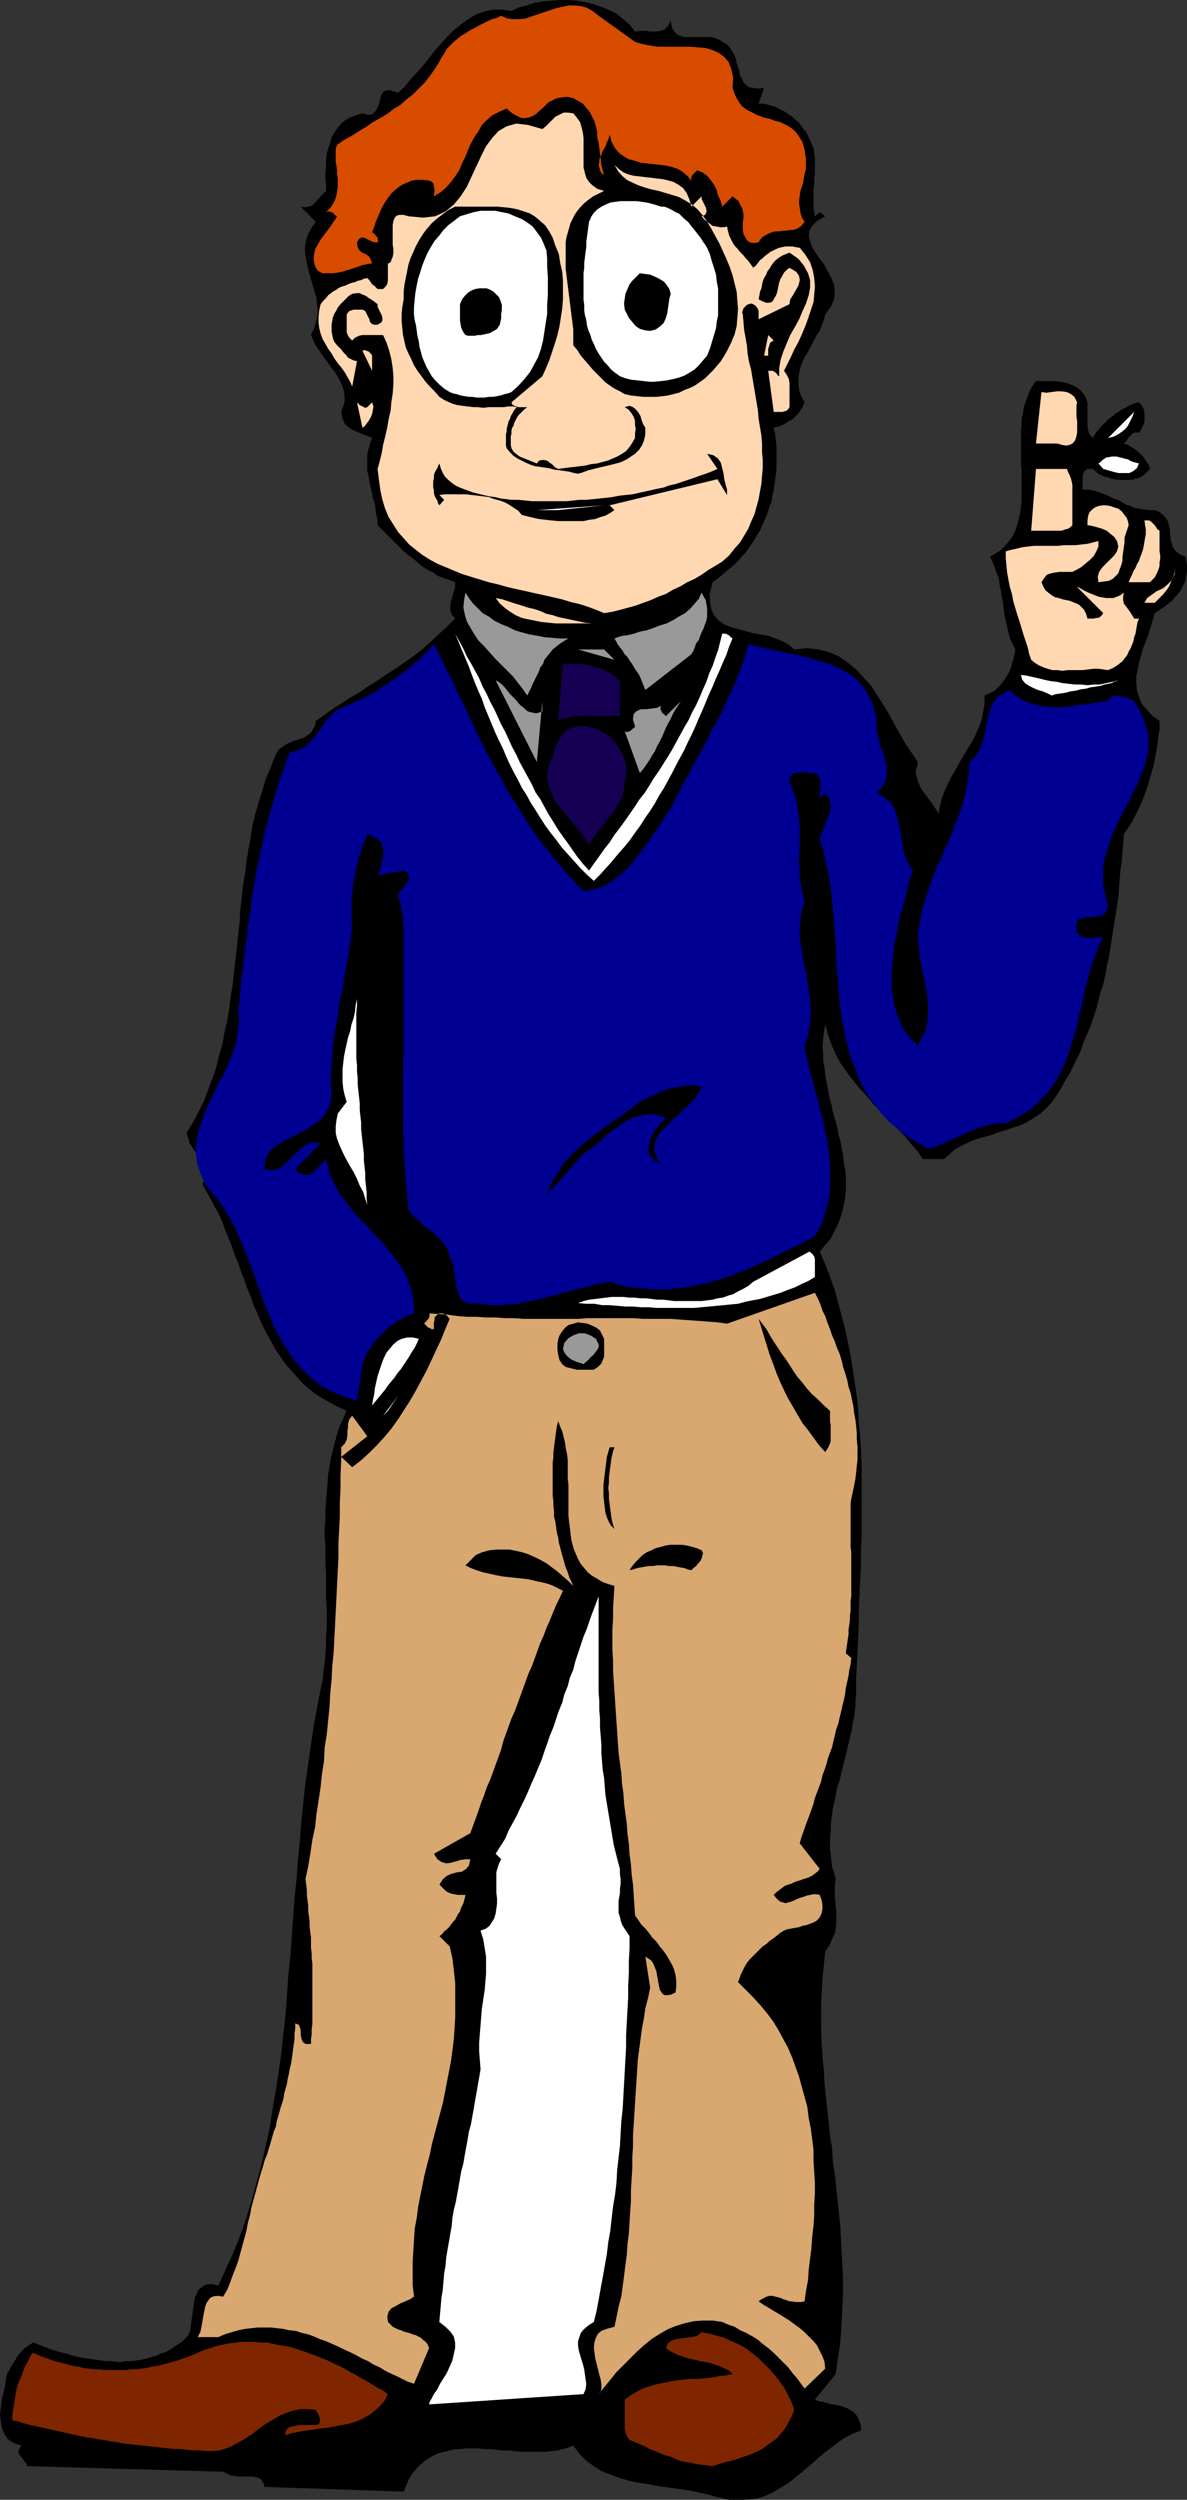 <?xml version="1.0" encoding="UTF-8" standalone="no"?>
<svg
   version="1.0"
   width="73.937mm"
   height="155.668mm"
   id="svg49"
   sodipodi:docname="Reminder 3.wmf"
   xmlns:inkscape="http://www.inkscape.org/namespaces/inkscape"
   xmlns:sodipodi="http://sodipodi.sourceforge.net/DTD/sodipodi-0.dtd"
   xmlns="http://www.w3.org/2000/svg"
   xmlns:svg="http://www.w3.org/2000/svg">
  <rect width="100%" height="100%" fill="#333333" stroke="none"/>
  <sodipodi:namedview
     id="namedview49"
     pagecolor="#ffffff"
     bordercolor="#000000"
     borderopacity="0.25"
     inkscape:showpageshadow="2"
     inkscape:pageopacity="0.0"
     inkscape:pagecheckerboard="0"
     inkscape:deskcolor="#d1d1d1"
     inkscape:document-units="mm" />
  <defs
     id="defs1">
    <pattern
       id="WMFhbasepattern"
       patternUnits="userSpaceOnUse"
       width="6"
       height="6"
       x="0"
       y="0" />
  </defs>
  <path
     style="fill:#000000;fill-opacity:1;fill-rule:evenodd;stroke:none"
     d="m 149.501,7.433 1.293,-0.162 h 1.131 l 1.293,0.162 h 1.131 l 1.131,-0.162 0.97,-0.323 0.808,-0.808 0.646,-1.293 0.162,1.131 0.323,0.97 0.485,0.646 0.485,0.485 0.646,0.323 0.808,0.323 h 0.808 0.97 1.131 0.97 0.97 0.97 0.97 l 0.97,0.323 0.808,0.323 0.646,0.485 0.97,0.485 0.808,0.808 0.485,0.808 0.485,0.808 0.485,1.131 0.162,0.97 0.323,0.97 0.323,0.97 0.162,0.97 0.485,0.808 0.323,0.808 0.646,0.646 0.646,0.485 0.97,0.162 1.131,0.162 1.455,-0.162 -1.293,3.717 h 0.97 l 0.97,0.162 0.97,0.323 0.808,0.162 0.97,0.485 0.808,0.485 0.808,0.323 0.808,0.646 0.808,0.485 0.646,0.646 0.808,0.646 0.646,0.808 0.485,0.808 0.646,0.646 0.485,0.97 0.323,0.808 0.485,0.97 0.485,1.131 0.162,1.131 0.162,1.293 v 1.131 1.293 1.131 l -0.162,1.293 v 1.131 l -0.162,1.293 v 1.131 1.131 1.131 0.97 l 0.162,1.131 0.162,0.808 1.131,-0.97 1.293,0.97 -1.939,1.131 -1.131,1.131 -0.646,1.131 -0.162,1.293 0.323,1.131 0.485,1.454 0.808,1.293 0.97,1.454 1.131,1.454 0.808,1.616 0.808,1.454 0.646,1.616 0.162,1.616 -0.162,1.778 -0.808,1.778 -1.293,1.778 -0.323,1.293 -0.485,1.293 -0.485,1.293 -0.808,1.131 -0.646,1.293 -0.646,1.293 -0.646,1.131 -0.808,1.293 -0.485,1.131 -0.485,1.293 -0.323,1.293 -0.162,1.293 v 1.293 l 0.162,1.454 0.485,1.454 0.808,1.454 -0.485,1.131 -0.646,0.97 -0.808,0.97 -0.808,0.808 -1.131,0.646 -0.97,0.646 -1.131,0.485 -1.293,0.323 0.323,1.454 0.162,1.454 0.162,1.293 v 1.454 1.293 1.293 1.454 l -0.162,1.293 -0.162,1.293 -0.162,1.293 -0.162,1.131 -0.323,1.293 -0.162,1.293 -0.485,1.131 -0.323,1.131 -0.485,1.293 -0.485,1.131 -0.485,1.131 -0.485,1.131 -0.646,0.97 -0.646,1.131 -0.646,0.97 -0.808,1.131 -0.646,0.97 -0.97,0.97 -0.808,0.97 -0.808,0.808 -0.97,0.808 -1.131,0.97 -0.97,0.808 -0.97,0.808 -1.131,0.808 -0.646,2.585 v 2.101 l 0.323,1.616 0.646,1.454 0.97,1.131 1.293,0.97 1.616,0.646 1.616,0.485 1.778,0.485 1.778,0.485 1.778,0.323 1.939,0.323 1.778,0.646 1.616,0.646 1.455,0.808 1.293,1.131 2.909,-0.323 2.909,0.323 2.424,0.646 2.263,0.97 2.101,1.454 1.939,1.616 1.778,1.939 1.778,1.939 1.455,2.262 1.455,2.262 1.455,2.424 1.293,2.424 1.293,2.262 1.293,2.262 1.455,2.101 1.293,1.939 -0.162,0.97 -0.323,0.97 v 0.97 l 0.323,0.808 0.162,0.808 0.323,0.808 0.323,0.646 0.485,0.808 0.485,0.646 0.485,0.646 0.485,0.646 0.485,0.646 0.485,0.646 0.485,0.808 0.485,0.646 0.323,0.646 0.323,-1.778 0.485,-1.939 0.646,-1.616 0.808,-1.778 0.808,-1.616 0.97,-1.616 0.97,-1.778 0.97,-1.616 0.97,-1.616 0.97,-1.616 0.808,-1.616 0.808,-1.778 0.646,-1.778 0.323,-1.778 0.323,-1.939 v -1.939 l 0.808,-0.323 0.97,-0.485 0.646,-0.323 0.646,-0.646 0.646,-0.646 0.485,-0.646 0.485,-0.646 0.485,-0.808 0.485,-0.646 0.323,-0.808 0.323,-0.808 0.162,-0.808 0.323,-0.808 0.162,-0.808 0.162,-0.808 0.162,-0.808 -0.646,-1.293 -0.646,-1.293 -0.323,-1.293 -0.323,-1.454 -0.323,-1.454 -0.323,-1.293 -0.162,-1.454 -0.162,-1.454 -0.323,-1.454 -0.162,-1.293 -0.323,-1.454 -0.162,-1.454 -0.485,-1.293 -0.485,-1.293 -0.485,-1.293 -0.646,-1.293 1.293,-0.808 1.131,-0.646 0.97,-0.97 0.808,-0.97 0.808,-0.97 0.646,-1.131 0.485,-1.131 0.323,-1.131 0.323,-1.293 0.323,-1.293 0.162,-1.454 0.162,-1.293 v -1.454 -1.454 -1.454 -1.454 -1.616 l -0.162,-1.454 v -1.454 -1.616 -1.454 -1.616 -1.293 l 0.162,-1.616 v -1.454 l 0.323,-1.293 0.162,-1.293 0.485,-1.454 0.485,-1.293 0.485,-1.293 0.646,-1.131 0.808,-1.131 h 0.97 0.97 0.808 0.97 0.97 l 0.97,0.162 0.808,0.162 0.808,0.162 0.97,0.323 0.646,0.323 0.646,0.323 0.646,0.485 0.646,0.646 0.485,0.646 0.485,0.808 0.323,0.97 v 0.97 1.131 1.131 1.131 1.131 l 0.162,1.131 0.323,0.97 0.808,0.808 0.323,-0.646 0.485,-0.808 0.646,-0.646 0.485,-0.646 0.646,-0.646 0.646,-0.646 0.646,-0.646 0.808,-0.485 0.646,-0.646 0.808,-0.485 0.808,-0.485 0.646,-0.323 0.808,-0.485 0.808,-0.323 0.808,-0.323 0.808,-0.162 0.646,0.646 0.485,0.97 0.162,0.97 v 0.97 0.97 l -0.323,0.97 -0.485,0.97 -0.485,0.646 h -0.646 -0.485 l -0.485,0.323 -0.485,0.485 -0.323,0.323 -0.323,0.485 -0.323,0.485 -0.485,0.485 0.97,0.323 0.808,0.485 0.97,0.646 0.97,0.808 0.808,0.808 0.646,0.97 0.646,0.97 0.323,0.97 -0.646,0.646 -0.646,0.646 -0.646,0.485 -0.646,0.323 -0.808,0.162 -0.808,0.323 h -0.808 -0.808 -0.808 -0.97 l -0.808,-0.162 -0.808,-0.162 -0.808,-0.323 -0.808,-0.162 -0.646,-0.323 -0.646,-0.323 -0.323,-0.162 -0.162,-0.323 -0.323,-0.162 -0.323,-0.323 -0.323,-0.162 h -0.323 -0.323 -0.485 l -0.646,0.485 -0.323,0.485 -0.162,0.485 v 0.646 0.808 0.646 0.646 0.646 h 1.131 l 1.131,0.162 1.131,0.323 0.97,0.323 0.97,0.323 0.97,0.485 0.97,0.485 1.131,0.323 0.97,0.646 0.808,0.485 1.131,0.323 0.97,0.485 1.131,0.162 1.131,0.162 1.131,0.162 h 1.293 l 0.97,0.323 0.808,0.646 0.646,0.646 0.485,0.646 0.323,0.808 0.162,0.808 0.162,0.808 v 0.808 l 0.162,0.808 v 0.808 l 0.323,0.808 0.162,0.646 0.485,0.808 0.646,0.646 0.808,0.485 1.131,0.485 0.162,1.131 0.162,1.131 v 0.97 l -0.162,0.97 -0.162,1.131 -0.323,0.97 -0.485,0.808 -0.485,0.97 -0.646,0.808 -0.646,0.646 -0.646,0.808 -0.808,0.646 -0.808,0.646 -0.808,0.485 -0.808,0.646 -0.808,0.485 -0.485,1.616 -0.485,1.616 -0.485,1.616 -0.646,1.778 -0.646,1.616 -0.485,1.778 -0.485,1.616 -0.323,1.778 -0.323,1.454 v 1.616 l 0.162,1.778 0.485,1.454 0.646,1.616 1.131,1.293 1.293,1.454 1.778,1.293 v 1.939 l -0.323,1.778 -0.162,1.778 -0.323,1.778 -0.323,1.778 -0.323,1.616 -0.485,1.616 -0.485,1.778 -0.485,1.616 -0.646,1.778 -0.646,1.616 -0.646,1.454 -0.808,1.616 -0.808,1.616 -0.97,1.454 -0.97,1.454 -0.162,2.101 -0.162,2.101 -0.162,2.101 -0.323,2.101 -0.162,2.101 -0.162,2.101 -0.162,2.101 -0.323,2.101 -0.323,2.101 -0.323,2.101 -0.323,1.939 -0.323,2.101 -0.323,2.101 -0.323,1.939 -0.485,2.101 -0.323,1.939 -0.485,2.101 -0.646,1.939 -0.485,1.939 -0.485,1.939 -0.646,1.939 -0.646,1.939 -0.808,1.939 -0.808,1.778 -0.646,1.939 -0.808,1.778 -0.97,1.939 -0.808,1.778 -1.131,1.778 -0.97,1.778 -1.131,1.778 -1.131,1.616 -1.293,1.454 -1.455,1.293 -1.455,0.97 -1.616,0.97 -1.616,0.808 -1.616,0.485 -1.778,0.646 -1.778,0.485 -1.616,0.646 -1.778,0.485 -1.778,0.485 -1.616,0.646 -1.616,0.808 -1.616,0.808 -1.293,1.131 -1.455,1.293 h -5.01 l -1.293,-1.939 -1.616,-1.778 -1.455,-1.778 -1.778,-1.778 -1.778,-1.778 -1.778,-1.939 -1.778,-1.778 -1.616,-1.939 -1.778,-1.939 -1.616,-1.939 -1.455,-1.939 -1.455,-2.101 -1.131,-2.101 -0.97,-2.262 -0.808,-2.262 -0.646,-2.424 -0.323,1.778 -0.162,1.616 -0.162,1.778 0.162,1.616 v 1.778 l 0.323,1.616 0.162,1.778 0.323,1.778 0.323,1.616 0.323,1.778 0.485,1.778 0.323,1.616 0.485,1.778 0.485,1.616 0.323,1.778 0.485,1.616 0.323,1.778 0.323,1.616 0.162,1.778 0.323,1.616 0.162,1.616 v 1.778 1.616 l -0.162,1.616 -0.323,1.616 -0.323,1.616 -0.485,1.616 -0.646,1.616 -0.808,1.616 -0.808,1.616 -1.293,1.454 -1.293,1.616 1.293,2.909 1.131,3.07 1.131,3.07 0.808,3.07 0.808,3.07 0.808,3.07 0.646,3.07 0.646,3.232 0.485,3.07 0.485,3.232 0.485,3.232 0.323,3.232 0.162,3.232 0.323,3.232 0.162,3.232 0.162,3.232 v 3.232 3.393 3.393 3.232 3.393 l -0.162,3.393 v 3.393 l -0.162,3.232 -0.162,3.393 -0.162,3.393 v 3.393 l -0.162,3.393 -0.162,3.393 -0.162,3.393 -0.162,3.393 v 3.393 l -0.162,1.454 v 1.454 l -0.162,1.293 -0.162,1.454 -0.323,1.293 -0.162,1.293 -0.323,1.293 -0.323,1.454 -0.323,1.293 -0.323,1.454 -0.323,1.293 -0.323,1.293 -0.323,1.293 -0.323,1.293 -0.323,1.454 -0.485,1.293 -0.323,1.293 -0.162,1.293 -0.323,1.293 -0.323,1.454 -0.162,1.293 -0.162,1.293 -0.162,1.293 v 1.454 l -0.162,1.293 v 1.454 1.454 l 0.162,1.293 0.162,1.454 0.162,1.454 0.485,1.454 0.323,1.454 -0.162,1.131 v 1.131 0.97 1.131 l 0.162,0.97 v 1.131 l 0.162,0.97 v 1.131 1.131 0.97 l -0.162,0.97 -0.162,1.131 -0.485,0.97 -0.485,1.131 -0.485,0.97 -0.808,1.131 -0.323,3.232 -0.323,3.07 -0.162,3.07 -0.162,3.232 v 3.07 3.07 l 0.162,3.232 0.162,3.07 0.323,3.07 0.162,3.07 0.323,3.07 0.323,3.07 0.323,2.909 0.323,3.232 0.485,2.909 0.162,3.07 0.485,3.07 0.323,3.07 0.323,3.07 0.323,3.07 0.323,3.07 0.162,3.07 0.162,3.07 0.162,3.232 0.162,3.07 v 3.07 l -0.162,3.232 -0.162,3.07 -0.162,3.232 -0.323,3.232 -0.485,3.232 -0.485,3.232 -4.849,5.979 0.808,0.323 0.808,0.162 0.808,0.162 0.97,0.323 0.808,0.162 0.97,0.162 0.808,0.162 0.97,0.323 0.808,0.323 0.808,0.485 0.646,0.485 0.485,0.485 0.485,0.808 0.323,0.808 0.323,0.97 v 1.131 l -2.101,0.808 -2.101,1.131 -1.778,1.293 -1.939,1.454 -1.778,1.454 -1.778,1.616 -1.939,1.616 -1.778,1.454 -1.778,1.454 -2.101,1.293 -1.939,1.131 -2.263,0.97 -2.263,0.485 -2.586,0.162 h -2.748 l -2.909,-0.646 -2.263,-0.646 -2.263,-0.485 -2.263,-0.485 -2.424,-0.323 -2.263,-0.323 -2.424,-0.323 -2.424,-0.485 -2.263,-0.323 -2.263,-0.485 -2.263,-0.646 -2.101,-0.808 -2.101,-0.808 -1.778,-1.131 -1.778,-1.293 -1.616,-1.616 -1.455,-1.939 -1.293,0.485 -1.293,0.323 -1.131,0.323 -1.455,0.162 -1.293,0.162 h -1.455 -1.455 -1.293 -1.455 l -1.455,-0.162 -1.455,-0.162 h -1.455 l -1.616,-0.162 -1.455,-0.162 h -1.293 l -1.455,-0.162 h -1.455 -1.455 l -1.293,0.162 h -1.293 l -1.293,0.323 -1.293,0.323 -1.293,0.323 -1.131,0.485 -1.131,0.646 -0.97,0.646 -1.131,0.97 -0.808,0.808 -0.97,1.131 -0.808,1.293 -0.646,1.454 -0.646,1.616 -32.809,-1.131 -0.162,-0.808 -0.323,-0.485 -0.323,-0.485 -0.485,-0.323 -0.646,-0.162 -0.646,-0.162 H 58.992 58.184 57.538 56.73 55.921 l -0.808,-0.162 H 54.467 l -0.646,-0.323 -0.646,-0.323 -0.646,-0.323 L 6.465,580.435 6.142,579.789 5.657,579.143 5.172,578.496 4.687,577.85 4.364,577.365 V 576.719 L 4.687,576.072 5.172,575.588 3.879,575.264 2.586,574.618 1.778,573.972 1.131,573.002 0.646,572.033 0.323,570.901 0.162,569.609 0,568.316 l 0.162,-1.293 0.162,-1.293 0.162,-1.293 0.323,-1.293 0.323,-1.293 0.162,-1.131 0.162,-0.97 0.162,-0.97 0.646,-1.131 0.646,-1.131 0.646,-0.97 0.646,-1.131 0.808,-0.97 0.808,-0.808 0.97,-0.646 0.97,-0.646 0.97,0.323 1.131,0.485 0.97,0.323 1.131,0.485 1.131,0.323 1.131,0.323 1.293,0.323 1.131,0.323 1.131,0.323 1.293,0.323 1.131,0.162 1.131,0.162 1.293,0.162 1.131,0.162 1.293,0.162 h 1.131 l 1.293,0.162 h 1.131 l 1.293,-0.162 h 1.131 l 1.131,-0.162 1.131,-0.162 1.293,-0.323 1.131,-0.323 1.131,-0.323 0.97,-0.485 1.131,-0.323 1.131,-0.646 0.97,-0.646 0.97,-0.646 0.97,-0.646 0.97,-0.97 0.485,-0.646 0.323,-0.97 0.162,-1.131 0.162,-1.131 0.162,-1.131 0.162,-1.131 0.162,-1.131 0.162,-1.131 0.162,-0.97 0.485,-0.97 0.323,-0.808 0.646,-0.485 0.646,-0.485 0.97,-0.323 h 0.97 l 1.455,0.323 1.778,-3.878 1.778,-3.878 1.616,-4.04 1.455,-4.201 1.293,-4.201 1.131,-4.201 1.131,-4.201 0.97,-4.201 0.97,-4.363 0.646,-4.363 0.808,-4.525 0.646,-4.363 0.646,-4.525 0.485,-4.525 0.485,-4.363 0.323,-4.525 0.323,-4.686 0.485,-4.525 0.323,-4.525 0.323,-4.525 0.323,-4.525 0.485,-4.525 0.323,-4.686 0.485,-4.525 0.323,-4.525 0.485,-4.525 0.485,-4.525 0.646,-4.363 0.646,-4.525 0.646,-4.363 0.808,-4.363 0.808,-4.363 0.485,-1.939 0.162,-2.101 0.323,-2.101 0.162,-1.939 0.162,-2.101 v -2.101 l 0.162,-2.101 v -2.101 -2.262 l -0.162,-2.101 v -2.101 -2.101 -2.262 l -0.162,-1.939 v -2.262 -2.101 l -0.162,-2.101 v -2.101 l 0.162,-2.101 v -2.262 l 0.162,-1.939 0.162,-2.101 0.162,-2.101 0.162,-2.101 0.323,-1.939 0.323,-1.939 0.485,-1.939 0.485,-1.939 0.485,-1.778 0.646,-1.939 0.808,-1.778 0.808,-1.778 -2.101,-0.97 -1.778,-0.97 -1.778,-0.97 -1.778,-1.131 -1.616,-1.293 -1.455,-1.293 -1.293,-1.454 -1.293,-1.454 -1.293,-1.454 -1.131,-1.616 -1.131,-1.616 -0.97,-1.778 -0.97,-1.778 -0.97,-1.778 -0.808,-1.778 -0.808,-1.939 -0.808,-1.778 -0.646,-1.939 -0.808,-1.939 -0.646,-1.939 -0.808,-1.939 -0.646,-1.939 -0.808,-1.939 -0.646,-1.939 -0.808,-1.939 -0.808,-1.939 -0.646,-1.939 -0.808,-1.778 -0.97,-1.778 -0.97,-1.778 -0.97,-1.778 -0.97,-1.778 0.323,-0.97 0.162,-0.97 v -0.808 l -0.162,-0.808 -0.162,-0.646 -0.162,-0.808 -0.485,-0.646 -0.323,-0.646 -0.485,-0.646 -0.485,-0.808 -0.485,-0.646 -0.323,-0.646 -0.485,-0.646 -0.162,-0.808 -0.323,-0.808 -0.162,-0.808 1.455,-2.424 1.293,-2.424 1.293,-2.585 0.97,-2.585 0.97,-2.585 0.97,-2.747 0.646,-2.747 0.808,-2.747 0.485,-2.747 0.646,-2.747 0.485,-2.909 0.323,-2.747 0.485,-2.909 0.323,-2.909 0.323,-2.909 0.323,-2.909 0.323,-2.909 0.323,-2.909 0.162,-2.909 0.323,-2.909 0.323,-2.909 0.485,-2.909 0.323,-2.747 0.485,-2.909 0.485,-2.747 0.485,-2.909 0.646,-2.747 0.808,-2.747 0.808,-2.585 0.808,-2.747 1.131,-2.585 0.97,-2.585 0.485,-0.97 0.485,-0.808 0.646,-0.485 0.646,-0.485 0.808,-0.485 0.808,-0.323 0.646,-0.323 0.808,-0.162 0.808,-0.323 0.646,-0.162 0.646,-0.485 0.646,-0.323 0.646,-0.646 0.323,-0.646 0.485,-0.808 0.162,-1.131 1.939,-1.293 1.939,-1.454 2.101,-1.293 1.939,-1.293 2.263,-1.293 2.101,-1.454 2.101,-1.293 2.101,-1.454 2.263,-1.454 2.101,-1.454 2.101,-1.454 2.101,-1.616 1.939,-1.778 1.939,-1.778 1.939,-1.778 1.939,-1.939 -0.808,-0.97 -0.323,-0.97 v -1.131 l 0.162,-0.97 0.323,-1.131 0.323,-1.131 0.323,-1.131 v -1.131 l -1.293,-0.485 -1.455,-0.485 -1.293,-0.485 -1.131,-0.808 -1.293,-0.646 -1.293,-0.808 -1.131,-0.97 -1.131,-0.97 -1.131,-0.808 -1.131,-0.97 -0.97,-0.97 -1.131,-1.131 -0.97,-0.97 -0.97,-0.97 -0.97,-0.97 -0.97,-0.97 v -1.293 l -0.323,-1.293 -0.162,-1.293 -0.162,-1.293 -0.485,-1.293 -0.162,-1.131 -0.323,-1.293 -0.323,-1.454 -0.162,-1.131 -0.323,-1.293 v -1.293 -1.293 -1.293 l 0.323,-1.293 0.323,-1.293 0.485,-1.293 -1.131,-0.485 -1.293,-0.485 -1.131,-0.485 -1.131,-0.485 -0.97,-0.646 -0.808,-0.808 -0.485,-1.131 -0.323,-1.616 0.485,-1.293 0.323,-1.131 V 93.238 L 80.973,92.107 80.65,90.976 80.165,89.845 l -0.646,-1.131 -0.646,-1.131 -0.808,-0.97 -0.808,-1.131 -0.808,-1.131 -0.808,-1.131 -0.646,-0.97 -0.808,-1.131 -0.485,-1.131 -0.485,-1.131 0.808,-1.778 0.485,-1.778 0.323,-1.778 -0.162,-1.616 -0.162,-1.778 -0.485,-1.616 -0.485,-1.616 -0.485,-1.778 -0.485,-1.616 -0.323,-1.616 -0.323,-1.616 -0.162,-1.616 0.162,-1.616 0.485,-1.616 0.808,-1.616 1.131,-1.616 -3.556,-3.555 0.97,0.162 0.97,-0.162 0.808,-0.323 0.646,-0.646 0.646,-0.646 0.646,-0.808 0.646,-0.646 0.646,-0.646 v -1.454 l -0.162,-1.454 v -1.454 l 0.162,-1.454 v -1.454 l 0.162,-1.454 0.323,-1.293 0.485,-1.293 0.323,-1.293 0.646,-1.131 0.808,-1.131 0.808,-0.97 0.97,-0.808 1.131,-0.646 1.293,-0.485 1.616,-0.485 0.97,0.323 h 0.97 l 0.485,-0.162 0.485,-0.485 0.323,-0.485 0.323,-0.646 0.323,-0.646 0.162,-0.646 0.162,-0.808 0.162,-0.646 0.323,-0.485 0.323,-0.485 0.485,-0.162 0.808,-0.162 0.97,0.323 1.131,0.323 1.455,-1.293 1.293,-1.616 1.455,-1.616 1.455,-1.616 1.455,-1.778 1.455,-1.939 1.455,-1.616 1.455,-1.616 1.616,-1.616 1.778,-1.454 1.616,-1.131 1.778,-1.131 1.939,-0.646 2.101,-0.485 h 2.101 l 2.263,0.323 1.616,-0.808 1.939,-0.485 1.939,-0.646 1.939,-0.323 1.939,-0.162 L 131.884,0 h 1.939 l 2.101,0.162 1.939,0.323 1.939,0.485 1.778,0.646 1.939,0.808 1.616,0.808 1.616,1.293 1.455,1.293 z"
     id="path1" />
  <path
     style="fill:#d84c00;fill-opacity:1;fill-rule:evenodd;stroke:none"
     d="m 149.501,9.857 1.616,0.485 1.616,0.323 1.939,0.323 h 1.778 2.101 1.939 1.939 l 1.939,0.162 1.778,0.162 1.616,0.485 1.455,0.646 1.293,0.97 0.97,1.131 0.646,1.616 0.485,2.101 -0.162,2.424 0.646,1.778 0.808,1.454 0.808,1.131 1.131,0.808 1.293,0.646 1.293,0.646 1.293,0.485 1.455,0.323 1.293,0.485 1.293,0.323 1.293,0.646 1.131,0.646 1.131,0.97 0.808,1.131 0.808,1.293 0.485,1.778 0.162,1.131 0.162,1.131 v 1.131 1.131 l -0.323,1.131 -0.162,0.97 -0.162,1.131 -0.323,0.97 -0.323,0.97 -0.162,1.131 -0.162,0.97 v 0.97 l 0.162,0.97 0.162,1.131 0.323,1.131 0.646,0.97 -0.485,0.646 -0.485,0.485 -0.485,0.323 -0.646,0.323 -0.808,0.162 h -0.646 l -0.808,0.162 h -0.808 l -0.808,0.162 h -0.97 l -0.646,0.162 -0.808,0.323 -0.646,0.323 -0.808,0.485 -0.485,0.485 -0.485,0.808 -1.131,0.162 -0.97,-0.162 -0.646,-0.485 -0.323,-0.646 -0.485,-0.808 -0.162,-0.97 v -0.97 -0.97 l 0.162,-0.808 V 50.578 l -0.162,-0.97 -0.162,-0.646 -0.485,-0.808 -0.323,-0.808 -0.646,-0.485 -0.808,-0.646 -2.424,2.424 -0.323,-1.293 -0.646,-1.293 -0.323,-1.293 -0.646,-1.293 -0.808,-1.131 -0.808,-0.97 -1.131,-0.808 -1.293,-0.485 -0.162,0.323 -0.323,0.162 -0.162,0.323 -0.323,0.162 -0.162,0.323 -0.162,0.323 v 0.323 0.485 l -0.97,-1.131 -1.131,-0.97 -1.131,-0.646 -1.455,-0.485 -1.455,-0.323 -1.455,-0.162 -1.455,-0.162 -1.455,-0.162 -1.455,-0.162 -1.455,-0.485 -1.293,-0.323 -1.131,-0.646 -1.131,-0.808 -0.97,-1.131 -0.808,-1.454 -0.485,-1.778 -0.162,0.646 -0.162,0.646 -0.323,0.485 -0.162,0.646 -0.323,0.646 -0.323,0.485 -0.323,0.646 -0.162,0.646 -0.323,0.485 -0.162,0.646 v 0.646 l -0.162,0.485 0.162,0.646 0.162,0.646 0.323,0.646 0.646,0.485 -0.323,-1.131 -0.323,-1.131 -0.162,-1.454 -0.162,-1.293 -0.162,-1.293 -0.162,-1.293 -0.323,-1.293 v -1.293 l -0.323,-1.293 -0.323,-1.131 -0.646,-1.293 -0.485,-0.97 -0.808,-0.97 -0.808,-0.97 -1.131,-0.646 -1.131,-0.646 -1.455,-0.323 -1.293,0.162 -1.131,0.162 -0.97,0.485 -0.97,0.485 -0.808,0.808 -0.646,0.646 -0.808,0.646 -0.646,0.646 -0.808,0.485 -0.808,0.323 -0.808,0.162 h -0.97 l -1.131,-0.485 -1.131,-0.646 -1.293,-1.131 -1.778,0.808 -1.616,0.808 -1.293,1.131 -1.131,1.131 -0.808,1.454 -0.97,1.454 -0.808,1.454 -0.646,1.454 -0.646,1.616 -0.808,1.616 -0.646,1.616 -0.97,1.454 -0.97,1.293 -1.131,1.293 -1.293,1.131 -1.616,0.97 v -0.485 l 0.162,-0.646 v -0.485 l -0.162,-0.485 v -0.485 l -0.162,-0.485 -0.323,-0.323 -0.646,-0.323 -1.455,-0.162 h -1.293 l -1.293,0.162 -1.131,0.485 -1.131,0.485 -0.97,0.646 -0.97,0.808 -0.808,0.808 -0.808,1.131 -0.646,0.97 -0.646,1.131 -0.485,1.131 -0.485,1.131 -0.485,1.131 -0.323,1.131 -0.485,1.131 0.323,0.323 0.323,0.162 0.162,0.323 0.162,0.162 0.323,0.323 v 0.323 l 0.162,0.485 -0.162,0.323 h -0.646 L 87.599,56.88 86.953,56.557 86.306,56.234 85.66,55.911 h -0.646 l -0.485,0.323 -0.485,0.808 0.162,1.131 0.323,0.646 0.485,0.485 0.646,0.323 0.646,0.323 0.646,0.485 0.323,0.646 0.323,0.97 h -0.646 l -0.646,0.162 -0.97,0.162 -0.808,0.323 -0.97,0.323 -0.97,0.323 -1.131,0.323 -0.97,0.323 -0.97,0.162 -0.97,0.162 h -0.97 -0.808 -0.808 l -0.646,-0.323 -0.485,-0.323 -0.485,-0.646 -0.323,-0.97 -0.162,-0.97 v -0.808 l 0.162,-0.808 0.162,-0.808 0.485,-0.808 0.323,-0.646 0.485,-0.808 0.485,-0.646 0.485,-0.646 0.485,-0.646 0.485,-0.646 0.485,-0.646 0.485,-0.808 0.485,-0.646 0.485,-0.808 -0.323,-0.162 -0.323,-0.162 -0.162,-0.323 -0.323,-0.323 h -0.323 l -0.323,-0.162 h -0.323 l -0.485,0.162 0.97,-0.97 0.646,-0.97 0.485,-0.97 0.323,-0.97 0.162,-0.97 0.162,-1.131 V 42.983 42.014 L 79.357,41.044 V 40.075 L 79.195,38.943 79.033,37.974 v -0.97 -0.97 -0.97 l 0.323,-0.97 1.616,-1.131 1.778,-0.97 1.778,-1.131 1.616,-0.97 1.616,-1.131 1.778,-0.97 1.616,-0.97 1.455,-1.131 1.616,-0.97 1.455,-1.293 1.455,-1.131 1.455,-1.454 1.293,-1.293 1.293,-1.616 1.131,-1.616 1.131,-1.778 0.485,-0.97 0.646,-0.97 0.646,-1.131 0.808,-0.808 0.808,-0.808 0.97,-0.808 0.808,-0.646 1.131,-0.646 0.97,-0.646 0.97,-0.485 1.131,-0.646 0.97,-0.485 0.97,-0.485 1.131,-0.485 1.131,-0.323 0.97,-0.485 1.455,0.646 1.455,0.162 h 1.293 l 1.616,-0.162 1.293,-0.485 1.455,-0.485 1.455,-0.485 1.455,-0.485 1.455,-0.485 1.455,-0.323 1.455,-0.323 h 1.455 l 1.455,0.162 1.293,0.323 1.455,0.808 1.455,1.131 z"
     id="path2" />
  <path
     style="fill:#ffd8b2;fill-opacity:1;fill-rule:evenodd;stroke:none"
     d="m 142.228,44.922 -1.293,0.646 -1.293,0.646 -1.131,0.808 -0.97,0.808 -0.808,0.808 -0.808,0.97 -0.646,0.97 -0.485,0.97 -0.485,0.97 -0.323,1.131 -0.323,1.131 -0.323,1.131 -0.162,1.131 v 1.131 1.293 1.293 1.293 1.293 l 0.162,1.293 0.162,1.293 0.162,1.293 0.162,1.293 0.162,1.293 0.162,1.293 0.162,1.293 0.162,1.293 0.162,1.293 0.162,1.293 0.162,1.293 v 1.293 1.293 1.131 l 0.97,1.131 0.808,1.293 0.97,1.131 0.97,1.131 0.97,1.131 0.97,0.97 0.97,0.97 0.97,0.97 1.131,0.808 0.97,0.646 1.293,0.646 1.131,0.646 1.455,0.323 1.293,0.162 1.616,0.162 h 1.616 1.455 l 1.455,-0.162 1.293,-0.162 1.293,-0.323 1.293,-0.323 1.293,-0.646 1.293,-0.485 1.293,-0.646 1.131,-0.808 1.131,-0.808 0.97,-0.97 0.97,-0.97 0.97,-1.131 0.808,-0.97 0.808,-1.293 0.646,-1.131 0.97,-1.939 0.808,-1.939 0.485,-1.939 0.162,-1.939 0.162,-2.101 -0.162,-1.939 -0.162,-2.101 -0.485,-1.939 -0.485,-1.939 -0.646,-1.939 -0.808,-1.939 -0.808,-1.778 -0.808,-1.778 -0.97,-1.778 -0.97,-1.778 -0.97,-1.616 -1.131,-1.616 -1.131,-1.293 -1.293,-1.131 -1.616,-0.97 -1.455,-0.808 -1.616,-0.485 -1.616,-0.485 -1.616,-0.485 -1.616,-0.323 -1.616,-0.485 -1.455,-0.485 -1.455,-0.646 -1.293,-0.646 -1.131,-0.97 -0.97,-1.131 -0.808,-1.454 0.97,0.97 1.131,0.808 1.131,0.485 1.293,0.323 1.455,0.162 1.293,0.162 1.455,0.162 1.293,0.162 1.455,0.162 1.293,0.323 1.131,0.323 1.131,0.646 1.131,0.808 0.808,1.131 0.646,1.454 0.485,1.778 2.424,-2.424 v 0.646 l 0.323,0.646 0.323,0.646 0.323,0.646 0.162,0.646 v 0.485 l -0.323,0.646 -0.808,0.323 0.646,0.808 0.646,0.485 0.646,0.485 0.646,0.485 0.97,0.162 0.808,0.162 h 0.808 l 0.808,-0.162 0.162,0.808 0.162,0.646 0.162,0.646 0.323,0.646 0.323,0.646 0.323,0.646 0.485,0.646 0.485,0.485 0.485,0.646 0.485,0.485 0.485,0.485 0.485,0.646 0.485,0.485 0.485,0.646 0.485,0.646 0.323,0.485 0.646,-0.485 0.485,-0.646 0.485,-0.646 0.646,-0.485 0.485,-0.485 0.646,-0.485 0.646,-0.485 0.646,-0.323 0.646,-0.323 0.808,-0.323 0.646,-0.162 0.808,-0.162 h 0.808 0.808 l 0.808,0.162 0.97,0.162 1.293,1.616 1.131,1.778 0.646,1.939 0.323,1.778 0.162,1.939 -0.162,1.939 -0.162,1.778 -0.646,1.939 -0.646,1.939 -0.646,1.778 -0.808,1.939 -0.808,1.778 -0.97,1.778 -0.808,1.778 -0.808,1.616 -0.808,1.616 0.646,0.97 0.485,0.97 0.162,0.97 v 1.293 0.97 1.293 0.97 1.131 l -0.323,0.485 -0.323,0.323 -0.485,0.162 -0.485,0.162 h -0.485 -0.485 -0.646 -0.485 l -1.293,-9.695 h 0.485 0.485 l 0.323,0.162 0.323,0.162 0.323,0.323 0.162,0.162 0.162,0.323 0.323,0.162 v -1.939 l 0.323,-1.939 0.646,-1.939 0.808,-1.939 0.808,-1.939 1.131,-1.939 0.97,-1.778 0.808,-1.939 0.808,-1.778 0.646,-1.939 0.323,-1.778 v -1.778 l -0.485,-1.616 -0.97,-1.778 -1.293,-1.616 -2.101,-1.454 -0.808,0.323 -0.808,0.323 -0.808,0.485 -0.646,0.485 -0.646,0.646 -0.485,0.646 -0.485,0.808 -0.485,0.646 -0.323,0.808 -0.485,0.808 -0.323,0.808 -0.162,0.808 -0.162,0.808 -0.323,0.808 -0.162,0.97 -0.162,0.808 0.97,0.485 0.808,0.323 h 0.646 l 0.646,-0.162 0.323,-0.323 0.323,-0.646 0.323,-0.485 0.323,-0.808 0.162,-0.808 0.162,-0.808 0.162,-0.808 0.323,-0.808 0.485,-0.808 0.323,-0.646 0.646,-0.646 0.646,-0.485 1.616,0.97 0.646,0.97 0.162,0.97 -0.323,1.293 -0.646,1.131 -0.646,1.131 -0.646,0.97 -0.162,1.131 -7.273,3.555 V 74.817 74.17 73.686 73.201 l -0.162,-0.485 -0.323,-0.485 -0.323,-0.323 -0.485,-0.323 -0.485,-0.162 -0.485,0.162 -0.485,0.162 -0.323,0.323 -0.485,0.485 -0.162,0.485 -0.162,0.485 0.162,0.485 0.162,1.778 0.162,1.939 0.323,1.778 0.323,1.778 0.162,1.939 0.323,1.939 0.485,1.778 0.323,1.939 0.323,1.939 0.323,1.939 0.323,1.939 0.323,1.939 0.162,1.939 0.323,1.939 0.323,1.939 0.162,1.939 v 1.939 l 0.162,1.939 v 1.939 l -0.162,1.778 -0.162,1.939 -0.323,1.778 -0.323,1.778 -0.485,1.778 -0.485,1.778 -0.808,1.778 -0.646,1.616 -0.97,1.616 -0.97,1.616 -1.293,1.454 -1.293,1.616 -1.616,1.454 -1.616,0.97 -1.616,0.97 -1.616,1.131 -1.616,0.97 -1.778,0.808 -1.616,0.97 -1.778,0.808 -1.616,0.97 -1.778,0.646 -1.778,0.808 -1.778,0.646 -1.778,0.646 -1.778,0.485 -1.778,0.485 -1.939,0.485 -1.939,0.323 -1.939,-0.808 -1.778,-0.646 -1.939,-0.646 -2.101,-0.485 -2.101,-0.646 -2.101,-0.485 -2.101,-0.485 -2.263,-0.485 -2.101,-0.485 -2.263,-0.485 -2.101,-0.485 -2.263,-0.646 -2.101,-0.485 -2.101,-0.646 -2.101,-0.646 -2.101,-0.646 -1.939,-0.808 -1.939,-0.808 -1.939,-0.808 -1.778,-0.97 -1.778,-1.131 -1.455,-1.131 -1.616,-1.293 -1.293,-1.454 -1.293,-1.454 -1.131,-1.778 -1.131,-1.778 -0.808,-1.939 -0.646,-2.101 -0.485,-2.262 -0.323,-2.424 -0.323,-2.585 0.485,-1.778 0.485,-1.939 0.323,-1.939 0.485,-1.939 0.485,-2.101 0.323,-1.939 0.485,-2.101 0.162,-1.939 0.323,-2.101 0.162,-2.101 V 88.552 L 92.448,86.613 92.125,84.512 91.64,82.573 90.994,80.634 90.185,78.856 H 89.216 88.246 87.276 86.306 85.337 l -0.808,0.162 -0.97,0.485 -0.646,0.646 -0.646,-0.646 -0.323,-0.485 -0.323,-0.808 V 77.402 76.594 75.625 74.817 74.009 l 0.323,-0.485 0.323,-0.323 0.485,-0.162 0.485,-0.162 h 0.485 0.485 0.646 0.485 l 0.646,0.323 0.323,0.646 0.323,0.646 0.323,0.646 0.162,0.646 0.485,0.485 0.485,0.162 h 0.808 l 0.808,-0.485 0.323,-0.485 V 74.817 L 89.862,74.17 89.539,73.524 89.216,72.878 88.892,72.231 v -0.646 l -0.646,-0.485 -0.646,-0.485 -0.808,-0.485 -0.646,-0.485 -0.808,-0.323 -0.646,-0.323 h -0.808 l -0.97,0.162 -0.808,0.485 -0.646,0.646 -0.646,0.646 -0.646,0.646 -0.646,0.808 -0.323,0.646 -0.485,0.808 -0.323,0.808 -0.162,0.808 -0.162,0.97 v 0.646 0.97 l 0.162,0.808 0.162,0.808 0.323,0.808 0.646,0.808 0.485,0.485 0.485,0.485 0.485,0.646 0.646,0.646 0.485,0.646 0.646,0.323 0.646,0.323 0.808,0.162 -1.131,5.979 -0.485,-1.131 -0.646,-1.131 -0.646,-1.131 -0.808,-1.131 -0.808,-0.97 -0.808,-1.131 -0.646,-1.131 -0.808,-1.131 -0.646,-1.131 -0.646,-1.131 -0.485,-1.293 -0.323,-1.293 -0.162,-1.293 v -1.454 l 0.162,-1.454 0.323,-1.454 0.646,-0.808 0.646,-0.646 0.485,-0.646 0.646,-0.485 0.646,-0.485 0.646,-0.323 0.646,-0.485 0.808,-0.323 0.646,-0.162 0.646,-0.323 0.808,-0.323 0.808,-0.162 0.646,-0.323 0.808,-0.162 0.646,-0.323 0.808,-0.162 0.485,0.485 0.323,0.485 0.323,0.485 0.485,0.323 0.485,0.485 0.323,0.323 h 0.646 0.646 l 0.646,-0.646 0.323,-0.485 0.162,-0.808 v -0.808 -0.808 -0.97 -0.808 -0.646 l 0.646,-0.323 0.162,-0.485 0.323,-0.808 0.162,-0.808 V 58.658 L 92.448,57.526 v -1.293 -1.131 -1.131 -0.97 l 0.162,-0.97 0.323,-0.808 0.485,-0.485 0.646,-0.162 h 0.97 l 1.131,0.323 3.394,0.323 2.909,-0.323 2.424,-1.131 1.939,-1.616 1.616,-1.939 1.455,-2.262 1.131,-2.424 1.131,-2.424 1.131,-2.424 1.131,-2.262 1.455,-1.939 1.455,-1.616 1.939,-1.131 2.263,-0.646 2.748,0.323 3.394,0.97 0.808,-0.646 0.808,-0.808 0.808,-0.808 0.646,-0.646 0.97,-0.485 0.97,-0.485 h 0.97 l 1.293,0.162 0.808,0.97 0.808,1.131 0.323,1.131 0.323,1.293 0.162,1.293 v 1.454 1.293 1.454 1.454 1.293 l 0.323,1.293 0.323,1.131 0.646,0.97 0.808,0.808 1.131,0.808 z"
     id="path3" />
  <path
     style="fill:#ffffff;fill-opacity:1;fill-rule:evenodd;stroke:none"
     d="m 166.471,58.334 0.646,1.454 0.485,1.778 0.485,1.454 0.485,1.616 0.162,1.616 0.323,1.616 v 1.616 1.454 1.616 1.616 l -0.323,1.616 -0.162,1.454 -0.485,1.616 -0.485,1.616 -0.485,1.616 -0.646,1.616 -0.97,1.131 -0.97,1.131 -0.97,0.97 -1.293,0.808 -1.131,0.646 -1.293,0.485 -1.293,0.323 -1.455,0.323 -1.455,0.162 -1.455,0.162 h -1.293 l -1.455,-0.162 -1.455,-0.162 -1.455,-0.162 -1.293,-0.323 -1.293,-0.485 -1.131,-0.808 -0.97,-0.808 -0.808,-0.97 -0.808,-0.808 -0.646,-0.97 -0.646,-0.97 -0.646,-1.131 -0.485,-1.131 -0.485,-0.97 -0.323,-1.131 -0.485,-1.131 -0.323,-1.131 -0.162,-1.293 -0.323,-1.131 -0.162,-1.131 v -1.293 l -0.162,-1.131 V 69.323 68.03 66.899 65.606 64.313 l 0.162,-1.293 v -1.131 l 0.162,-1.293 0.162,-1.293 0.162,-1.131 v -1.293 l 0.162,-1.131 0.162,-1.131 0.162,-1.293 0.162,-1.131 0.485,-1.131 0.646,-0.97 0.808,-0.808 0.97,-0.646 0.97,-0.485 1.131,-0.485 1.131,-0.162 1.293,-0.162 h 1.131 1.293 1.293 l 1.293,0.162 1.131,0.162 1.293,0.323 1.131,0.323 0.97,0.323 h 0.808 l 0.808,0.323 0.97,0.485 0.808,0.485 0.808,0.323 0.646,0.646 0.646,0.646 0.808,0.646 0.646,0.808 0.646,0.808 0.646,0.808 0.485,0.646 0.646,0.808 0.485,0.808 0.485,0.646 z"
     id="path4" />
  <path
     style="fill:#000000;fill-opacity:1;fill-rule:evenodd;stroke:none"
     d="m 130.106,55.911 0.646,1.939 0.808,1.939 0.323,2.101 0.485,2.101 0.162,2.101 v 2.101 2.262 l -0.162,2.101 -0.323,2.101 -0.323,2.101 -0.485,2.101 -0.646,2.101 -0.646,1.939 -0.646,1.939 -0.808,1.939 -0.808,1.778 -7.273,6.14 0.162,0.485 0.485,0.323 0.485,0.162 0.485,0.162 h 0.485 0.485 0.485 0.646 l -0.646,0.485 -0.485,0.485 -0.485,0.485 -0.485,0.485 -0.323,0.485 -0.323,0.646 -0.323,0.646 -0.162,0.646 -0.323,0.485 -0.162,0.646 v 0.646 l -0.162,0.808 v 0.646 0.646 0.646 l 0.162,0.808 0.485,0.808 0.808,0.646 0.646,0.485 0.808,0.323 0.808,0.323 0.808,0.323 0.808,0.323 0.808,0.323 0.485,-0.646 0.646,-0.162 h 0.646 l 0.646,0.162 0.646,0.485 0.646,0.485 0.646,0.646 0.646,0.323 1.131,-0.162 1.293,-0.162 1.455,-0.162 1.293,-0.162 1.293,-0.162 1.293,-0.323 1.455,-0.162 1.131,-0.323 1.293,-0.323 1.131,-0.485 1.131,-0.485 1.131,-0.646 0.97,-0.646 0.808,-0.97 0.646,-0.97 0.646,-1.131 V 101.964 l 0.162,-0.97 -0.162,-0.97 v -0.97 l -0.323,-0.97 -0.485,-0.808 -0.646,-0.808 -0.97,-0.646 1.131,-0.323 0.808,0.323 0.646,0.485 0.646,0.808 0.485,0.808 0.323,1.131 0.323,0.808 0.485,0.808 v 1.616 l -0.323,1.454 -0.485,1.131 -0.646,0.97 -0.97,0.97 -0.97,0.646 -0.97,0.646 -1.293,0.646 -1.131,0.323 -1.293,0.323 -1.293,0.323 -1.455,0.323 -1.293,0.323 -1.293,0.323 -1.293,0.485 -1.131,0.323 -0.97,-0.162 -1.131,-0.323 -1.131,-0.162 -1.131,-0.162 -1.293,-0.162 -1.131,-0.323 -1.131,-0.162 -1.131,-0.162 -1.131,-0.162 -0.97,-0.323 -1.131,-0.485 -0.97,-0.485 -0.97,-0.485 -0.97,-0.646 -0.808,-0.808 -0.808,-0.97 -0.162,-0.646 v -0.646 -0.646 -0.808 -0.646 l 0.162,-0.485 v -0.646 l 0.162,-0.646 0.162,-0.646 0.162,-0.646 0.323,-0.485 0.162,-0.646 0.323,-0.485 0.323,-0.646 0.323,-0.485 0.485,-0.485 -0.97,-0.162 h -1.131 l -0.97,0.162 h -1.293 -1.131 -1.131 l -1.293,0.162 -1.293,-0.162 H 111.358 l -1.293,-0.162 -1.293,-0.162 -1.131,-0.162 -1.131,-0.323 -1.131,-0.485 -0.97,-0.485 -0.97,-0.646 -1.131,-1.293 -1.131,-1.131 -1.131,-1.293 -0.808,-1.131 -0.97,-1.293 -0.808,-1.293 -0.646,-1.454 -0.646,-1.293 -0.646,-1.454 -0.323,-1.454 -0.323,-1.454 -0.162,-1.616 -0.162,-1.616 v -1.778 l 0.162,-1.616 0.323,-1.778 v -1.778 l 0.162,-1.616 0.323,-1.616 0.323,-1.616 0.323,-1.616 0.485,-1.454 0.646,-1.454 0.646,-1.454 0.808,-1.454 0.808,-1.293 0.97,-1.293 1.131,-1.293 1.293,-1.131 1.293,-0.97 1.293,-0.97 1.616,-0.808 h 1.616 1.616 1.616 1.778 1.616 1.616 l 1.778,0.162 1.455,0.162 1.616,0.323 1.455,0.485 1.455,0.485 1.293,0.808 1.131,0.97 1.131,0.97 0.97,1.454 z"
     id="path5" />
  <path
     style="fill:#ffffff;fill-opacity:1;fill-rule:evenodd;stroke:none"
     d="m 128.813,60.758 v 2.101 l 0.162,2.262 v 2.262 2.101 l -0.162,2.262 v 2.101 l -0.323,2.101 -0.323,2.101 -0.323,2.101 -0.485,1.939 -0.646,1.939 -0.97,1.778 -0.97,1.778 -1.293,1.616 -1.455,1.616 -1.616,1.454 -0.808,0.323 -0.808,0.162 -0.97,0.323 -0.808,0.162 -0.97,0.162 h -0.97 l -0.97,0.162 h -0.97 -0.97 l -0.97,-0.162 h -0.808 l -0.97,-0.162 -0.97,-0.162 -0.97,-0.323 -0.808,-0.162 -0.808,-0.323 -1.293,-0.808 -1.131,-0.97 -0.97,-0.97 -0.808,-0.97 -0.646,-1.131 -0.646,-1.131 -0.485,-1.131 -0.485,-1.131 -0.323,-1.293 -0.323,-1.131 -0.162,-1.293 -0.323,-1.293 -0.162,-1.293 -0.162,-1.131 -0.323,-1.293 -0.162,-1.293 v -1.616 l 0.162,-1.778 0.162,-1.616 0.323,-1.778 0.323,-1.616 0.485,-1.454 0.485,-1.616 0.646,-1.616 0.646,-1.454 0.808,-1.454 0.808,-1.293 1.131,-1.293 0.97,-1.293 1.131,-1.131 1.293,-0.97 1.455,-1.131 1.616,-0.485 1.616,-0.485 1.616,-0.323 h 1.616 1.778 l 1.616,0.323 1.616,0.323 1.455,0.646 1.616,0.646 1.293,0.808 1.293,0.97 0.97,1.293 0.97,1.293 0.646,1.454 0.646,1.616 z"
     id="path6" />
  <path
     style="fill:#000000;fill-opacity:1;fill-rule:evenodd;stroke:none"
     d="m 157.905,69.161 -0.323,1.131 -0.162,1.131 -0.162,1.131 -0.162,1.131 -0.323,1.131 -0.485,1.131 -0.808,0.808 -1.131,0.808 -1.293,0.323 -1.293,-0.162 -1.131,-0.323 -0.97,-0.646 -0.808,-0.97 -0.808,-0.97 -0.485,-0.97 -0.485,-0.97 -0.162,-1.454 0.162,-1.131 0.162,-1.131 0.485,-1.131 0.485,-1.131 0.646,-0.808 0.97,-0.97 0.808,-0.808 1.131,0.162 1.293,0.162 1.131,0.485 0.97,0.485 1.131,0.646 0.646,0.808 0.646,0.97 z"
     id="path7" />
  <path
     style="fill:#000000;fill-opacity:1;fill-rule:evenodd;stroke:none"
     d="m 117.985,74.009 v 0.97 l -0.162,0.646 -0.162,0.808 -0.323,0.485 -0.323,0.485 -0.485,0.323 -0.646,0.323 -0.485,0.323 -0.646,0.162 -0.808,0.162 -0.646,0.162 h -0.808 l -0.646,0.162 h -0.808 -0.808 l -0.646,-0.162 -0.485,-0.646 -0.485,-0.97 -0.162,-0.808 -0.162,-0.97 v -0.97 -0.97 -0.97 -0.97 l 0.485,-1.131 0.646,-0.808 0.808,-0.808 0.808,-0.485 0.808,-0.323 0.97,-0.162 h 0.97 0.808 l 0.808,0.323 0.808,0.485 0.646,0.646 0.646,0.646 0.323,0.808 0.323,0.97 v 1.131 z"
     id="path8" />
  <path
     style="fill:#ffd8b2;fill-opacity:1;fill-rule:evenodd;stroke:none"
     d="m 182.149,80.149 -0.323,0.162 -0.485,0.323 -0.162,0.485 -0.162,0.485 -0.162,0.485 v 0.485 0.646 0.485 H 179.886 l 0.97,-4.848 z"
     id="path9" />
  <path
     style="fill:#ffd8b2;fill-opacity:1;fill-rule:evenodd;stroke:none"
     d="m 87.599,83.704 v 3.555 L 85.337,82.573 85.66,82.411 h 0.323 l 0.323,0.162 0.485,0.162 0.162,0.162 0.323,0.323 0.162,0.162 z"
     id="path10" />
  <path
     style="fill:#ffd8b2;fill-opacity:1;fill-rule:evenodd;stroke:none"
     d="m 253.586,94.692 -0.162,0.646 v 0.97 0.808 0.97 l 0.162,0.97 v 0.97 0.808 0.97 l -0.162,0.808 -0.162,0.646 -0.323,0.646 -0.485,0.485 -0.646,0.323 -0.808,0.162 -0.97,-0.162 -1.131,-0.323 h -5.01 l 1.293,-12.119 1.131,0.162 1.293,-0.162 1.131,-0.162 h 1.131 l 1.293,0.162 0.97,0.485 0.808,0.646 z"
     id="path11" />
  <path
     style="fill:#ffd8b2;fill-opacity:1;fill-rule:evenodd;stroke:none"
     d="m 86.468,95.824 1.131,-1.131 0.323,0.97 -0.162,0.97 -0.162,0.808 -0.323,0.808 -0.485,0.808 -0.485,0.646 -0.485,0.646 -0.485,0.323 -1.293,-5.979 0.162,0.162 0.323,0.323 0.162,0.162 0.323,0.162 0.323,0.162 0.323,0.162 0.323,0.162 z"
     id="path12" />
  <path
     style="fill:#ffffff;fill-opacity:1;fill-rule:evenodd;stroke:none"
     d="m 260.859,103.095 6.142,-6.14 -0.485,1.293 -0.485,0.97 -0.485,0.97 -0.646,0.808 -0.808,0.646 -0.97,0.646 -0.97,0.485 z"
     id="path13" />
  <path
     style="fill:#000000;fill-opacity:1;fill-rule:evenodd;stroke:none"
     d="m 171.158,115.214 v 1.293 l -2.263,-3.717 -25.375,6.14 1.131,1.131 -0.97,0.646 -1.131,0.646 -1.131,0.323 -1.293,0.485 -1.293,0.162 -1.455,0.323 h -1.455 -1.455 -1.616 -1.455 l -1.616,-0.162 -1.455,-0.162 -1.455,-0.162 -1.455,-0.323 -1.293,-0.323 -1.293,-0.323 -0.808,-0.97 -0.97,-0.646 -0.97,-0.646 -1.131,-0.646 -1.293,-0.485 -1.293,-0.323 -1.293,-0.485 -1.293,-0.162 -1.293,-0.162 -1.455,-0.162 -1.293,-0.162 h -1.455 -1.293 -1.131 -1.293 l -1.131,0.162 1.131,1.131 -1.131,1.293 -0.323,-0.485 -0.162,-0.646 -0.323,-0.485 -0.323,-0.646 -0.162,-0.646 v -0.646 l -0.162,-0.646 v -0.646 -0.808 l 0.162,-0.646 v -0.646 l 0.162,-0.646 0.323,-0.646 0.323,-0.485 0.162,-0.485 0.323,-0.646 0.323,1.131 0.485,1.131 0.485,0.808 0.808,0.808 0.97,0.808 0.97,0.646 1.131,0.485 1.293,0.485 1.293,0.485 1.293,0.323 1.293,0.323 1.455,0.323 1.293,0.162 1.293,0.323 1.293,0.162 1.293,0.162 h 1.616 l 1.616,0.162 1.616,0.162 h 1.616 1.616 1.616 1.616 1.616 l 1.616,-0.162 1.455,-0.162 h 1.616 l 1.616,-0.162 1.616,-0.162 1.455,-0.162 1.455,-0.162 1.616,-0.323 1.455,-0.162 1.616,-0.162 1.455,-0.323 1.455,-0.323 1.455,-0.323 1.455,-0.323 1.616,-0.323 1.293,-0.485 1.455,-0.323 1.455,-0.485 1.455,-0.485 1.455,-0.485 1.293,-0.485 1.455,-0.485 1.293,-0.485 1.455,-0.646 -2.424,-3.555 1.455,0.323 1.131,0.808 0.646,0.97 0.323,1.293 0.323,1.293 0.162,1.293 0.323,1.293 z"
     id="path14" />
  <path
     style="fill:#ffffff;fill-opacity:1;fill-rule:evenodd;stroke:none"
     d="m 243.889,106.812 5.98,1.131 z"
     id="path15" />
  <path
     style="fill:#ffffff;fill-opacity:1;fill-rule:evenodd;stroke:none"
     d="m 268.132,109.074 -0.485,1.131 -0.808,0.646 -0.97,0.485 h -1.293 -1.293 l -1.293,-0.323 -1.131,-0.323 -1.131,-0.323 -1.131,-1.293 0.485,-0.323 0.485,-0.485 0.485,-0.323 0.485,-0.323 h 0.485 l 0.646,-0.162 h 0.646 0.646 l 0.485,0.162 0.808,0.162 0.485,0.162 0.808,0.162 0.485,0.323 0.808,0.323 0.646,0.162 z"
     id="path16" />
  <path
     style="fill:#ffd8b2;fill-opacity:1;fill-rule:evenodd;stroke:none"
     d="m 251.162,110.367 0.323,0.808 0.323,0.646 0.323,0.808 0.162,0.646 0.162,0.808 v 0.97 0.808 0.808 0.808 0.97 0.808 0.97 0.808 0.97 0.808 0.808 l -0.485,0.485 -0.485,0.323 -0.646,0.162 -0.485,0.162 -0.485,0.162 h -0.808 -0.485 -0.646 -0.646 -0.646 -0.646 -0.646 -0.646 -0.646 -0.646 -0.646 l 1.131,-14.543 z"
     id="path17" />
  <path
     style="fill:#ffffff;fill-opacity:1;fill-rule:evenodd;stroke:none"
     d="m 126.389,120.062 15.839,-1.131 -10.829,1.131 z"
     id="path18" />
  <path
     style="fill:#ffd8b2;fill-opacity:1;fill-rule:evenodd;stroke:none"
     d="m 265.708,123.617 -0.323,0.97 -0.323,0.97 -0.323,0.97 v 1.131 l -0.162,1.131 -0.162,1.131 -0.162,1.131 v 0.97 l -0.323,1.131 -0.323,0.808 -0.323,0.97 -0.646,0.646 -0.646,0.646 -0.97,0.485 -1.131,0.162 -1.293,0.162 -0.162,-1.293 0.323,-1.131 0.808,-1.131 0.808,-0.808 0.97,-0.97 0.97,-0.97 0.646,-0.97 0.323,-1.131 -0.323,-1.293 -0.646,-0.97 -0.808,-0.646 -0.97,-0.808 -1.131,-0.485 -1.131,-0.323 -1.131,-0.323 -1.131,-0.162 v -1.131 l 0.162,-1.131 0.323,-0.808 0.646,-0.646 0.646,-0.485 0.808,-0.323 0.97,-0.162 h 0.808 l 0.97,0.162 0.97,0.323 0.97,0.323 0.808,0.646 0.485,0.646 0.646,0.808 0.323,0.808 z"
     id="path19" />
  <path
     style="fill:#ffd8b2;fill-opacity:1;fill-rule:evenodd;stroke:none"
     d="m 272.981,124.91 v 0.808 0.808 0.808 0.808 0.97 0.646 l 0.162,0.97 v 0.808 l -0.162,0.808 v 0.808 l -0.162,0.646 -0.323,0.808 -0.323,0.646 -0.323,0.646 -0.646,0.646 -0.485,0.485 h -5.01 l 0.323,-0.808 0.485,-0.97 0.323,-0.808 0.485,-0.808 0.323,-0.808 0.485,-0.808 0.323,-0.97 0.323,-0.808 0.323,-0.97 0.162,-0.808 0.162,-0.97 0.162,-0.97 0.162,-0.808 v -1.131 l -0.162,-0.97 -0.162,-1.131 h 0.485 0.646 l 0.485,0.323 0.323,0.323 0.485,0.485 0.323,0.485 0.323,0.485 z"
     id="path20" />
  <path
     style="fill:#ffd8b2;fill-opacity:1;fill-rule:evenodd;stroke:none"
     d="m 258.596,127.334 v 1.293 l -0.485,1.131 -0.646,1.131 -0.97,0.97 -0.97,0.808 -0.97,0.808 -1.131,0.646 -0.97,0.485 h -0.97 -1.131 -0.97 l -1.131,0.162 -0.808,0.162 -0.97,0.323 -0.646,0.808 -0.646,0.97 0.485,1.131 0.485,0.808 0.808,0.646 0.646,0.485 0.808,0.485 0.808,0.162 0.97,0.323 0.808,0.162 0.808,0.162 0.808,0.323 0.808,0.323 0.646,0.323 0.646,0.646 0.485,0.485 0.485,0.97 0.323,1.131 h 0.485 0.485 0.485 l 0.646,-0.162 h 0.485 l 0.485,-0.323 0.323,-0.323 0.323,-0.485 -6.142,-6.14 h 0.162 l 0.323,0.162 0.323,0.162 0.485,0.323 0.646,0.323 0.646,0.323 0.808,0.323 0.808,0.323 0.808,0.323 0.808,0.162 0.97,0.162 h 0.808 0.97 l 0.808,-0.323 0.808,-0.323 0.808,-0.646 -0.162,0.97 v 0.808 l 0.162,0.808 0.485,0.646 0.485,0.646 0.485,0.646 0.485,0.808 0.485,0.808 h 1.131 l -0.323,0.808 -0.162,0.808 -0.162,0.97 -0.162,0.97 -0.323,0.808 -0.162,0.97 -0.323,0.808 -0.323,0.808 -0.485,0.808 -0.323,0.808 -0.646,0.808 -0.485,0.646 -0.808,0.646 -0.646,0.485 -0.808,0.485 -1.131,0.485 -1.131,-0.162 -1.131,-0.162 h -1.131 l -1.293,0.162 -1.293,0.162 h -1.131 -1.293 -1.131 l -1.293,0.162 -1.131,-0.162 h -1.131 l -1.131,-0.323 -0.97,-0.323 -1.131,-0.485 -0.97,-0.646 -0.808,-0.646 -0.485,-1.454 -0.323,-1.454 -0.485,-1.454 -0.485,-1.454 -0.485,-1.616 -0.485,-1.616 -0.485,-1.454 -0.485,-1.616 -0.485,-1.616 -0.323,-1.778 -0.485,-1.616 -0.323,-1.616 -0.323,-1.778 -0.162,-1.616 -0.162,-1.778 v -1.616 l 1.131,-0.323 1.455,-0.323 1.293,-0.323 1.293,-0.162 1.455,-0.162 h 1.293 1.455 1.455 1.455 l 1.455,-0.162 h 1.293 1.455 l 1.293,-0.162 1.455,-0.162 1.293,-0.323 z"
     id="path21" />
  <path
     style="fill:#ffd8b2;fill-opacity:1;fill-rule:evenodd;stroke:none"
     d="m 271.849,141.877 h -2.424 l 0.646,-1.131 1.131,-0.808 1.131,-0.808 1.455,-0.646 1.131,-0.97 0.97,-0.97 0.646,-1.454 0.162,-1.616 -0.162,1.131 -0.323,1.131 -0.485,1.131 -0.485,1.131 -0.646,0.97 -0.808,0.97 -0.97,0.97 z"
     id="path22" />
  <path
     style="fill:#999999;fill-opacity:1;fill-rule:evenodd;stroke:none"
     d="m 133.824,150.28 -1.131,0.646 -0.97,0.646 -0.808,0.646 -0.808,0.646 -0.646,0.808 -0.646,0.808 -0.646,0.808 -0.323,0.97 -0.646,0.808 -0.323,0.97 -0.485,0.97 -0.485,0.97 -0.485,0.97 -0.323,0.808 -0.485,0.97 -0.485,0.97 -1.131,-1.616 -1.131,-1.454 -1.131,-1.454 -1.455,-1.454 -1.293,-1.293 -1.455,-1.454 -1.293,-1.454 -1.293,-1.454 -1.293,-1.293 -0.97,-1.454 -0.97,-1.616 -0.808,-1.454 -0.485,-1.616 -0.323,-1.616 0.162,-1.778 0.323,-1.778 0.808,1.293 0.97,1.293 1.131,1.131 1.131,1.131 1.455,0.808 1.293,0.97 1.616,0.808 1.616,0.646 1.616,0.808 1.616,0.485 1.778,0.485 1.939,0.323 1.616,0.323 1.939,0.162 1.778,0.162 z"
     id="path23" />
  <path
     style="fill:#999999;fill-opacity:1;fill-rule:evenodd;stroke:none"
     d="m 162.754,153.996 -10.829,8.403 -0.323,-0.808 -0.323,-0.808 -0.323,-0.808 -0.323,-0.808 -0.485,-0.808 -0.485,-0.646 -0.485,-0.808 -0.485,-0.808 -0.485,-0.646 -0.485,-0.808 -0.646,-0.646 -0.485,-0.808 -0.485,-0.646 -0.646,-0.808 -0.323,-0.646 -0.485,-0.808 0.808,-0.323 1.131,-0.323 1.293,-0.162 1.293,-0.323 1.455,-0.485 1.616,-0.323 1.455,-0.485 1.616,-0.646 1.616,-0.485 1.616,-0.808 1.293,-0.808 1.455,-0.808 1.293,-1.131 0.97,-1.131 0.97,-1.131 0.646,-1.454 0.485,0.97 0.485,0.808 0.162,0.97 0.162,0.97 v 0.97 0.97 l -0.162,0.97 -0.323,0.808 -0.323,0.97 -0.485,0.97 -0.323,0.808 -0.323,0.97 -0.646,0.808 -0.323,0.97 -0.323,0.808 z"
     id="path24" />
  <path
     style="fill:#ffd8b2;fill-opacity:1;fill-rule:evenodd;stroke:none"
     d="m 140.935,146.725 h -1.616 -1.778 -1.616 -1.778 -1.616 -1.778 l -1.616,-0.162 -1.616,-0.162 -1.616,-0.323 -1.616,-0.323 -1.455,-0.323 -1.455,-0.646 -1.293,-0.808 -1.131,-0.808 -1.293,-1.131 -0.97,-1.293 1.616,0.323 1.455,0.485 1.455,0.485 1.616,0.485 1.455,0.485 1.455,0.323 1.455,0.485 1.455,0.646 1.455,0.323 1.455,0.485 1.616,0.323 1.455,0.323 1.616,0.323 1.455,0.323 1.616,0.162 z"
     id="path25" />
  <path
     style="fill:#ffffff;fill-opacity:1;fill-rule:evenodd;stroke:none"
     d="m 138.672,204.898 1.131,-1.616 1.293,-1.778 1.131,-1.616 1.293,-1.616 1.131,-1.778 1.131,-1.454 1.293,-1.778 1.131,-1.616 1.131,-1.616 1.131,-1.778 1.293,-1.616 1.131,-1.778 0.97,-1.616 1.131,-1.616 1.131,-1.778 1.131,-1.778 0.97,-1.616 0.97,-1.778 0.97,-1.778 0.97,-1.778 0.97,-1.616 0.808,-1.778 0.97,-1.778 0.808,-1.778 0.808,-1.939 0.808,-1.778 0.646,-1.939 0.808,-1.778 0.646,-1.939 0.646,-1.778 0.485,-1.939 0.485,-1.939 h 0.485 0.323 l 0.323,0.162 0.323,0.162 0.323,0.162 0.162,0.323 0.323,0.162 0.162,0.162 -0.808,1.939 -0.646,1.939 -0.808,1.778 -0.808,1.939 -0.808,1.778 -0.808,1.939 -0.808,1.778 -0.808,1.939 -0.808,1.939 -0.808,1.778 -0.808,1.939 -0.808,1.778 -0.97,1.939 -0.808,1.778 -0.97,1.778 -0.97,1.778 -0.97,1.939 -0.97,1.778 -0.97,1.778 -1.131,1.778 -0.97,1.778 -1.131,1.778 -1.131,1.616 -1.131,1.778 -1.293,1.778 -1.131,1.616 -1.293,1.616 -1.455,1.616 -1.455,1.778 -1.293,1.454 -1.616,1.778 -1.455,1.454 -1.616,-1.454 -1.616,-1.616 -1.455,-1.616 -1.455,-1.616 -1.455,-1.616 -1.293,-1.778 -1.293,-1.616 -1.293,-1.778 -1.131,-1.778 -1.131,-1.778 -1.131,-1.778 -0.97,-1.778 -1.131,-1.778 -0.97,-1.939 -0.97,-1.778 -0.97,-1.939 -0.808,-1.778 -0.808,-1.939 -0.97,-1.939 -0.808,-1.778 -0.808,-1.939 -0.808,-1.939 -0.808,-1.939 -0.646,-1.939 -0.808,-1.778 -0.808,-1.939 -0.808,-2.101 -0.646,-1.778 -0.808,-1.939 -0.808,-1.939 -0.808,-1.939 -0.808,-1.939 0.97,1.778 0.97,1.778 0.808,1.778 0.97,1.616 0.97,1.778 0.97,1.778 0.808,1.939 0.97,1.778 0.808,1.778 0.97,1.778 0.808,1.778 0.808,1.778 0.97,1.778 0.808,1.778 0.808,1.778 0.97,1.778 0.808,1.778 0.97,1.778 0.97,1.778 0.97,1.778 0.808,1.778 1.131,1.616 0.97,1.778 0.97,1.778 1.131,1.778 0.97,1.616 1.131,1.616 1.293,1.778 1.131,1.616 1.131,1.616 1.293,1.616 z"
     id="path26" />
  <path
     style="fill:#000093;fill-opacity:1;fill-rule:evenodd;stroke:none"
     d="m 137.379,209.745 1.939,-0.323 1.778,-0.485 1.616,-0.646 1.455,-0.97 1.455,-1.131 1.455,-1.131 1.293,-1.293 1.131,-1.454 1.131,-1.454 1.131,-1.616 1.131,-1.454 0.97,-1.616 1.131,-1.454 0.97,-1.616 0.97,-1.454 0.97,-1.293 0.646,-1.293 0.485,-1.131 0.808,-1.293 0.485,-1.131 0.646,-1.293 0.646,-1.131 0.646,-1.131 0.646,-1.293 0.646,-1.131 0.646,-1.131 0.646,-1.293 0.646,-1.131 0.646,-1.131 0.646,-1.131 0.485,-1.293 0.646,-1.131 0.646,-1.131 0.646,-1.293 0.646,-1.131 0.485,-1.293 0.646,-1.131 0.485,-1.131 0.646,-1.293 0.485,-1.131 0.646,-1.293 0.323,-1.293 0.646,-1.293 0.323,-1.131 0.485,-1.293 0.485,-1.293 0.323,-1.293 0.323,-1.293 2.263,0.646 2.263,0.485 2.263,0.485 2.424,0.485 2.424,0.485 2.424,0.646 2.263,0.646 2.263,0.646 2.101,0.808 2.101,1.131 1.939,1.131 1.616,1.616 1.293,1.778 1.131,2.101 0.97,2.262 0.485,2.747 v 1.131 1.131 l 0.323,1.131 0.162,0.97 0.323,1.131 0.323,1.131 0.485,1.131 0.323,1.131 0.162,0.97 0.162,1.131 0.162,0.97 -0.162,1.131 -0.162,0.97 -0.485,0.97 -0.646,0.97 -0.97,0.97 1.293,0.646 1.131,0.808 0.808,0.808 0.808,1.131 0.485,1.131 0.323,1.131 0.323,1.293 0.323,1.293 0.162,1.293 0.162,1.293 0.323,1.293 0.162,1.454 0.323,1.131 0.485,1.293 0.646,1.131 0.808,1.131 -0.485,1.131 -0.323,1.131 -0.323,1.293 -0.323,1.293 -0.323,1.293 -0.323,1.293 -0.323,1.293 -0.485,1.454 -0.323,1.293 -0.323,1.454 -0.162,1.454 -0.323,1.454 -0.323,1.293 -0.162,1.454 -0.162,1.454 -0.162,1.454 -0.162,1.454 v 1.454 1.293 1.454 1.293 l 0.323,1.293 0.162,1.293 0.323,1.293 0.323,1.293 0.485,1.131 0.485,1.293 0.646,1.131 0.646,1.131 0.808,0.97 0.97,0.97 0.97,0.97 0.808,-1.616 0.808,-1.454 0.485,-1.616 0.162,-1.454 0.162,-1.616 v -1.616 l -0.162,-1.616 -0.162,-1.616 -0.323,-1.616 -0.323,-1.616 -0.323,-1.616 -0.323,-1.616 -0.323,-1.616 -0.162,-1.616 -0.162,-1.616 -0.162,-1.616 0.162,-1.293 0.162,-1.454 0.323,-1.454 0.162,-1.293 0.323,-1.293 0.485,-1.454 0.323,-1.293 0.485,-1.293 0.323,-1.131 0.485,-1.293 0.485,-1.293 0.485,-1.293 0.485,-1.131 0.646,-1.293 0.485,-1.131 0.485,-1.293 0.646,-1.131 0.485,-1.293 0.485,-1.131 0.485,-1.293 0.485,-1.293 0.485,-1.131 0.485,-1.293 0.323,-1.131 0.485,-1.293 0.323,-1.293 0.323,-1.293 0.162,-1.454 0.323,-1.293 0.162,-1.293 0.162,-1.454 v -1.454 l 0.97,-0.808 0.808,-1.131 0.646,-0.97 0.485,-1.293 0.485,-1.131 0.162,-1.293 0.323,-1.293 0.162,-1.293 0.323,-1.131 0.323,-1.293 0.323,-1.131 0.646,-1.131 0.646,-0.97 0.808,-0.808 1.131,-0.646 1.293,-0.646 1.131,1.131 1.293,0.808 1.293,0.808 1.293,0.485 1.455,0.323 1.616,0.323 1.455,0.162 h 1.616 1.616 l 1.616,-0.162 1.455,-0.323 1.616,-0.162 1.455,-0.162 1.455,-0.323 1.455,-0.162 1.293,-0.162 0.646,-0.808 0.646,-0.323 0.808,-0.162 0.808,0.162 0.808,0.162 0.97,0.323 0.646,0.323 0.808,0.323 0.97,1.616 0.808,1.616 0.646,1.454 0.485,1.616 0.323,1.454 0.162,1.454 v 1.454 l -0.162,1.454 -0.323,1.454 -0.323,1.454 -0.485,1.293 -0.646,1.454 -0.485,1.454 -0.646,1.293 -0.808,1.454 -0.646,1.454 -0.808,1.454 -0.646,1.293 -0.808,1.454 -0.646,1.454 -0.646,1.454 -0.646,1.454 -0.485,1.454 -0.485,1.616 -0.485,1.454 -0.323,1.616 -0.162,1.616 v 1.616 1.778 l 0.323,1.616 0.323,1.778 0.485,1.939 -0.323,0.808 -0.323,0.646 -0.485,0.323 -0.646,0.323 -0.646,0.162 h -0.808 l -0.646,0.162 h -0.808 -0.646 l -0.646,0.162 -0.485,0.162 -0.485,0.162 -0.323,0.485 -0.162,0.646 v 0.808 l 0.162,1.131 0.485,0.646 0.808,0.485 0.646,0.162 h 0.808 0.808 l 0.808,-0.162 h 0.97 0.808 l -0.808,1.454 -0.485,1.454 -0.646,1.454 -0.485,1.454 -0.485,1.454 -0.485,1.616 -0.323,1.454 -0.485,1.616 -0.323,1.616 -0.323,1.454 -0.323,1.616 -0.485,1.616 -0.323,1.616 -0.323,1.454 -0.485,1.616 -0.485,1.616 -0.485,1.454 -0.485,1.454 -0.485,1.454 -0.646,1.454 -0.646,1.454 -0.808,1.454 -0.808,1.293 -0.808,1.131 -0.97,1.293 -1.131,1.131 -1.131,1.131 -1.131,0.97 -1.455,0.97 -1.455,0.97 -1.616,0.808 -1.616,0.808 h -1.293 l -1.293,0.162 -1.293,0.162 -1.131,0.323 -1.131,0.323 -1.131,0.485 -1.131,0.485 -1.131,0.485 -0.97,0.485 -1.131,0.485 -1.131,0.485 -1.131,0.485 -0.97,0.485 -1.131,0.485 -1.131,0.323 -1.131,0.323 -2.586,-1.454 -2.424,-1.454 -2.263,-1.778 -1.939,-1.616 -1.778,-1.939 -1.455,-1.939 -1.455,-1.939 -1.293,-2.101 -1.131,-2.262 -0.808,-2.262 -0.97,-2.262 -0.646,-2.262 -0.646,-2.424 -0.485,-2.585 -0.485,-2.424 -0.323,-2.424 -0.323,-2.585 -0.162,-2.585 -0.162,-2.585 -0.323,-2.585 v -2.424 l -0.162,-2.585 -0.162,-2.585 -0.162,-2.585 -0.323,-2.585 -0.162,-2.424 -0.323,-2.585 -0.323,-2.262 -0.485,-2.424 -0.485,-2.262 -0.485,-2.262 -0.808,-2.262 0.162,-0.646 0.162,-0.646 0.323,-0.808 0.323,-0.646 0.323,-0.646 0.162,-0.808 0.323,-0.646 0.323,-0.646 0.162,-0.646 0.162,-0.808 0.162,-0.485 v -0.808 l -0.162,-0.646 -0.162,-0.808 -0.485,-0.646 -0.485,-0.646 -1.293,1.293 v -0.808 -0.808 l 0.162,-0.97 v -0.808 -0.808 l -0.162,-0.646 -0.485,-0.646 -0.646,-0.485 h -0.808 l -0.97,-0.162 h -1.131 -0.97 l -0.97,0.162 -0.646,0.485 -0.485,0.646 v 1.131 l 0.808,1.778 0.646,1.778 0.323,1.778 0.323,1.616 0.162,1.778 0.162,1.778 v 1.616 1.778 1.616 l -0.162,1.778 v 1.616 l 0.162,1.778 v 1.778 l 0.323,1.778 0.323,1.778 0.485,1.939 -0.646,2.101 -0.323,2.101 -0.162,2.101 v 2.101 l 0.323,2.101 0.323,2.101 0.323,2.101 0.485,2.101 0.323,2.101 0.323,2.101 0.323,2.101 0.162,2.101 v 2.101 l -0.323,2.262 -0.323,2.101 -0.808,2.262 0.162,1.293 0.323,1.454 0.323,1.293 0.323,1.454 0.323,1.293 0.485,1.454 0.323,1.293 0.323,1.454 0.485,1.454 0.323,1.454 0.323,1.454 0.323,1.293 0.485,1.454 0.162,1.454 0.323,1.454 0.323,1.454 0.162,1.454 0.162,1.293 0.162,1.454 0.162,1.454 v 1.454 1.454 1.454 1.293 l -0.162,1.454 -0.323,1.454 -0.323,1.293 -0.323,1.454 -0.485,1.293 -0.485,1.454 -0.646,1.293 -0.808,1.293 -1.293,0.808 -1.455,0.646 -1.293,0.808 -1.455,0.646 -1.293,0.646 -1.455,0.646 -1.455,0.808 -1.293,0.646 -1.455,0.646 -1.455,0.646 -1.455,0.646 -1.455,0.646 -1.455,0.485 -1.455,0.646 -1.455,0.485 -1.616,0.485 -1.455,0.485 -1.455,0.323 -1.455,0.323 -1.616,0.323 -1.616,0.323 -1.455,0.162 -1.616,0.162 -1.616,0.162 h -1.616 -1.616 l -1.616,-0.162 -1.616,-0.162 -1.778,-0.162 -1.616,-0.323 -1.778,-0.485 -1.616,-0.485 -1.939,0.323 -2.101,0.485 -1.939,0.485 -1.939,0.485 -1.939,0.485 -2.101,0.646 -1.939,0.485 -1.939,0.485 -1.939,0.485 -1.939,0.323 -1.939,0.485 -2.101,0.162 -1.939,0.162 h -1.939 l -1.939,-0.162 -1.939,-0.323 -1.131,0.162 -0.808,-0.162 -0.646,-0.323 -0.646,-0.485 -0.323,-0.485 -0.485,-0.808 -0.162,-0.808 -0.323,-0.808 -0.162,-0.97 -0.162,-0.97 v -0.97 l -0.323,-0.97 v -0.97 l -0.323,-0.808 -0.323,-0.808 -0.323,-0.808 -0.323,-0.97 -0.323,-0.97 -0.485,-0.646 -0.485,-0.808 -0.646,-0.646 -0.646,-0.485 -0.485,-0.646 -0.808,-0.646 -0.646,-0.485 -0.646,-0.485 -0.808,-0.646 -0.646,-0.646 -0.646,-0.646 -0.808,-0.646 -0.646,-0.646 -0.646,-0.808 -0.162,-1.778 -0.162,-1.778 -0.162,-1.778 -0.162,-1.616 -0.162,-1.778 v -1.616 l -0.162,-1.778 -0.162,-1.616 v -1.616 -1.778 l -0.162,-1.616 v -1.616 -1.616 -1.616 -1.778 -1.616 -1.616 -1.616 -1.778 -1.616 -1.616 l 0.162,-1.778 v -1.778 -1.616 -1.778 -1.616 -1.778 -1.778 -1.778 -1.778 -1.778 -1.939 -0.97 -0.97 -1.293 -1.131 -1.293 -1.131 -1.293 -1.293 -1.293 -1.293 l -0.162,-1.293 v -1.293 l -0.323,-1.293 -0.162,-1.293 -0.323,-1.131 -0.323,-1.131 0.162,-0.808 0.646,-0.646 0.646,-0.808 0.485,-0.808 0.485,-0.646 0.162,-0.808 -0.323,-0.808 -0.97,-0.646 -6.142,1.131 0.323,-0.646 0.162,-0.808 0.323,-0.646 0.162,-0.808 0.162,-0.646 0.162,-0.808 v -0.646 l 0.162,-0.646 -0.162,-0.646 -0.162,-0.646 -0.162,-0.485 -0.485,-0.646 -0.485,-0.485 -0.646,-0.323 -0.808,-0.485 -0.97,-0.323 -0.485,1.293 -0.646,1.293 -0.323,1.454 -0.485,1.293 -0.323,1.293 -0.323,1.454 -0.323,1.454 -0.323,1.454 -0.162,1.293 -0.162,1.454 -0.162,1.454 v 1.293 1.454 1.293 1.293 l 0.162,1.293 -0.162,1.293 -0.162,1.131 -0.162,1.293 -0.162,1.293 -0.162,1.131 -0.162,1.293 -0.323,1.131 -0.162,1.293 -0.323,1.293 -0.162,1.131 -0.162,1.293 -0.162,1.131 -0.323,1.293 -0.323,1.293 -0.162,1.131 -0.162,1.293 -0.162,1.293 -0.162,1.131 -0.323,1.131 -0.162,1.293 -0.162,1.131 -0.162,1.293 -0.162,1.131 -0.162,1.293 v 1.131 l -0.162,1.131 v 1.293 l -0.162,1.131 v 1.131 1.293 1.131 l 0.162,1.131 -0.162,1.939 -0.485,1.778 -0.808,1.454 -0.97,1.293 -1.293,0.97 -1.293,0.97 -1.455,0.808 -1.616,0.808 -1.455,0.808 -1.455,0.646 -1.293,0.808 -1.293,0.808 -0.97,0.97 -0.808,1.293 -0.323,1.293 -0.162,1.616 1.131,0.162 h 0.97 l 0.808,-0.162 0.808,-0.323 0.808,-0.646 0.808,-0.646 0.646,-0.646 0.646,-0.808 0.808,-0.646 0.646,-0.808 0.808,-0.646 0.646,-0.485 0.808,-0.323 0.97,-0.323 h 0.97 l 0.97,0.162 -5.98,6.14 0.323,0.485 0.323,0.323 0.485,0.162 0.485,0.162 0.485,0.162 h 0.646 0.485 0.485 l 3.556,-3.717 0.323,1.293 0.323,1.293 0.323,1.131 0.485,1.293 0.646,1.131 0.646,1.131 0.646,1.131 0.808,1.131 0.808,0.97 0.808,1.131 0.808,0.97 0.97,1.131 0.97,0.97 0.97,0.97 0.97,1.131 0.808,0.97 0.97,0.97 0.97,0.97 0.808,0.97 0.97,1.131 0.808,1.131 0.808,0.97 0.808,1.131 0.646,1.131 0.646,1.131 0.485,1.131 0.485,1.293 0.323,1.131 0.323,1.293 0.162,1.293 0.162,1.454 v 1.454 l -0.97,0.323 -0.97,0.323 -0.97,0.646 -0.97,0.485 -0.97,0.646 -0.97,0.646 -0.808,0.808 -0.808,0.808 -0.808,0.808 -0.808,0.808 -0.646,0.97 -0.646,0.97 -0.646,0.808 -0.485,1.131 -0.323,0.97 -0.323,0.808 -1.293,8.564 -2.101,-0.646 -1.939,-0.646 -1.778,-0.808 -1.616,-0.808 -1.616,-0.97 -1.455,-1.293 -1.293,-1.131 -1.293,-1.293 -1.131,-1.293 -1.131,-1.454 -0.97,-1.454 -0.97,-1.454 -0.808,-1.616 -0.97,-1.616 -0.808,-1.616 -0.646,-1.778 -0.808,-1.778 -0.646,-1.778 -0.646,-1.616 -0.646,-1.939 -0.646,-1.778 -0.646,-1.778 -0.646,-1.778 -0.646,-1.778 -0.808,-1.778 -0.646,-1.616 -0.808,-1.778 -0.808,-1.778 -0.808,-1.616 -0.97,-1.454 -0.97,-1.616 -0.97,-1.454 -1.293,-1.454 -1.131,-1.454 -0.97,-1.454 -0.646,-1.454 -0.485,-1.454 -0.485,-1.293 -0.162,-1.454 -0.162,-1.293 v -1.454 l 0.323,-1.293 0.162,-1.454 0.323,-1.293 0.485,-1.293 0.485,-1.454 0.485,-1.293 0.646,-1.454 0.646,-1.293 0.646,-1.293 0.646,-1.454 0.646,-1.293 0.808,-1.454 0.646,-1.293 0.646,-1.454 0.485,-1.293 0.646,-1.454 0.485,-1.454 0.323,-1.293 0.323,-1.616 0.162,-1.454 0.162,-1.454 v -1.454 l -0.162,-1.454 0.323,-1.939 0.162,-2.101 0.162,-1.939 0.162,-1.939 0.323,-1.939 0.162,-1.939 0.323,-1.939 0.162,-1.939 0.323,-1.939 0.162,-1.939 0.323,-1.939 0.323,-1.939 0.162,-1.939 0.323,-2.101 0.323,-1.778 0.323,-1.939 0.323,-1.939 0.485,-1.939 0.323,-1.778 0.485,-1.939 0.323,-1.939 0.485,-1.778 0.485,-1.939 0.485,-1.778 0.485,-1.939 0.646,-1.778 0.485,-1.778 0.485,-1.778 0.646,-1.778 0.646,-1.778 0.646,-1.939 0.646,-1.616 1.293,-0.323 0.97,-0.323 0.97,-0.485 0.808,-0.646 0.808,-0.646 0.646,-0.808 0.808,-0.97 0.646,-0.808 0.646,-0.97 0.646,-0.97 0.646,-0.808 0.646,-0.808 0.808,-0.808 0.97,-0.646 0.97,-0.485 1.131,-0.485 1.455,-0.646 1.455,-0.646 1.293,-0.646 1.455,-0.808 1.293,-0.646 1.293,-0.97 1.293,-0.808 1.293,-0.808 1.293,-0.97 1.293,-0.97 1.293,-0.97 1.131,-0.97 1.293,-1.131 1.131,-1.131 1.131,-1.131 1.131,-1.293 0.97,1.939 0.97,1.778 0.808,1.939 0.97,1.778 0.97,1.939 0.808,1.939 0.97,1.778 0.97,1.939 0.808,1.939 0.97,1.939 0.808,1.939 0.97,1.778 0.97,1.939 0.97,1.939 0.97,1.778 0.97,1.778 1.131,1.939 0.97,1.939 1.131,1.778 1.131,1.778 1.131,1.778 1.131,1.939 1.131,1.778 1.293,1.778 1.293,1.778 1.293,1.616 1.293,1.778 1.455,1.616 1.455,1.778 1.455,1.616 1.455,1.616 z"
     id="path27" />
  <path
     style="fill:#999999;fill-opacity:1;fill-rule:evenodd;stroke:none"
     d="m 144.652,155.289 -8.566,-2.424 h 6.142 z"
     id="path28" />
  <path
     style="fill:#160054;fill-opacity:1;fill-rule:evenodd;stroke:none"
     d="m 145.945,160.137 v 8.403 h -0.97 -0.97 -0.97 -0.808 -0.97 -0.97 -0.97 l -0.97,-0.162 -0.97,0.162 h -0.97 -0.808 l -0.97,0.162 -0.808,0.162 -0.808,0.162 -0.808,0.323 -0.808,0.323 1.131,-13.25 0.97,-0.162 h 0.808 0.97 0.97 l 0.808,0.162 h 0.97 l 0.97,0.162 0.808,0.323 0.808,0.162 0.808,0.323 0.808,0.323 0.646,0.323 0.808,0.485 0.808,0.485 0.646,0.485 z"
     id="path29" />
  <path
     style="fill:#ffffff;fill-opacity:1;fill-rule:evenodd;stroke:none"
     d="m 263.283,160.137 -0.323,0.162 -0.646,0.162 -0.646,0.323 -0.808,0.162 -0.808,0.162 -0.97,0.323 -1.131,0.162 -1.131,0.162 -1.131,0.323 -1.293,0.162 -1.131,0.323 -1.293,0.162 -1.131,0.323 -1.131,0.162 -1.131,0.162 -0.97,0.323 -0.97,-0.485 -1.131,-0.485 -1.131,-0.323 -1.131,-0.485 -0.97,-0.485 -0.97,-0.646 -0.646,-0.808 -0.323,-1.131 1.293,0.162 1.455,0.323 1.455,0.323 1.293,0.323 1.455,0.323 1.455,0.162 1.455,0.323 1.455,0.162 1.455,0.162 h 1.455 l 1.455,0.162 1.455,-0.162 h 1.455 l 1.455,-0.323 1.616,-0.323 z"
     id="path30" />
  <path
     style="fill:#999999;fill-opacity:1;fill-rule:evenodd;stroke:none"
     d="m 127.682,167.408 v -2.424 l -1.293,14.382 -9.697,-19.229 0.646,0.323 0.808,0.646 0.646,0.646 0.646,0.808 0.646,0.808 0.646,0.646 0.646,0.646 0.646,0.808 0.646,0.646 0.646,0.485 0.646,0.646 0.646,0.323 0.808,0.162 0.808,0.162 0.646,-0.162 z"
     id="path31" />
  <path
     style="fill:#999999;fill-opacity:1;fill-rule:evenodd;stroke:none"
     d="m 150.632,181.952 -3.556,-9.857 0.323,0.162 h 0.485 l 0.323,-0.162 0.323,-0.162 0.323,-0.323 0.162,-0.162 0.323,-0.162 0.162,-0.323 -0.485,-1.616 0.162,-1.293 0.646,-0.646 0.97,-0.485 h 1.293 l 1.293,-0.162 1.293,-0.162 0.97,-0.485 -0.162,0.485 v 0.323 l 0.162,0.323 0.162,0.323 0.162,0.323 0.323,0.162 0.162,0.162 0.323,0.323 3.556,-3.555 -0.646,0.97 -0.646,0.97 -0.646,1.131 -0.485,1.131 -0.646,1.131 -0.485,0.97 -0.485,1.131 -0.485,1.131 -0.485,0.97 -0.646,1.131 -0.485,1.131 -0.646,0.97 -0.646,1.131 -0.646,0.97 -0.808,1.131 z"
     id="path32" />
  <path
     style="fill:#160054;fill-opacity:1;fill-rule:evenodd;stroke:none"
     d="m 147.077,184.214 -0.162,1.131 -0.162,1.131 -0.323,0.97 -0.485,0.97 -0.485,0.97 -0.485,0.808 -0.646,0.97 -0.646,0.808 -0.646,0.808 -0.646,0.97 -0.646,0.808 -0.646,0.808 -0.808,0.808 -0.485,0.808 -0.646,0.97 -0.485,0.808 -0.808,-1.131 -0.808,-1.293 -0.97,-1.131 -0.97,-1.131 -0.97,-1.293 -0.97,-1.131 -0.97,-1.293 -0.97,-1.131 -0.808,-1.293 -0.646,-1.293 -0.485,-1.293 -0.323,-1.293 -0.162,-1.293 0.162,-1.454 0.323,-1.454 0.808,-1.616 0.646,-2.424 0.97,-1.939 1.131,-1.454 1.293,-0.97 1.616,-0.485 1.616,-0.162 1.616,0.323 1.778,0.646 1.616,0.808 1.455,1.131 1.293,1.454 0.97,1.616 0.808,1.616 0.485,1.939 v 1.939 z"
     id="path33" />
  <path
     style="fill:#ffffff;fill-opacity:1;fill-rule:evenodd;stroke:none"
     d="m 86.468,283.592 -0.485,-1.454 -0.485,-1.616 -0.808,-1.454 -0.646,-1.616 -0.808,-1.616 -0.97,-1.616 -0.808,-1.454 -0.808,-1.616 -0.646,-1.454 -0.646,-1.616 -0.323,-1.454 v -1.454 l 0.162,-1.454 0.323,-1.616 0.97,-1.293 1.131,-1.454 -0.485,-1.616 -0.323,-1.454 -0.162,-1.616 v -1.454 -1.616 l 0.162,-1.454 0.162,-1.454 0.323,-1.616 0.323,-1.454 0.323,-1.454 0.485,-1.454 0.323,-1.616 0.485,-1.454 0.323,-1.454 0.162,-1.616 0.323,-1.454 v 1.616 l -0.162,1.616 v 1.454 1.616 1.616 1.454 1.616 1.454 1.616 l 0.162,1.454 v 1.616 l 0.162,1.454 v 1.454 l 0.162,1.616 0.162,1.454 0.162,1.454 v 1.616 l 0.162,1.454 0.162,1.454 v 1.454 l 0.162,1.616 0.162,1.454 0.162,1.454 0.162,1.454 v 1.454 l 0.162,1.616 0.162,1.454 v 1.454 l 0.162,1.454 0.162,1.454 v 1.616 z"
     id="path34" />
  <path
     style="fill:#000000;fill-opacity:1;fill-rule:evenodd;stroke:none"
     d="m 165.178,255.799 -0.646,1.293 -0.808,1.293 -0.97,1.131 -1.131,0.97 -1.131,1.131 -0.97,0.97 -1.293,0.97 -0.97,1.131 -0.97,0.97 -0.97,0.97 -0.646,1.131 -0.485,1.131 -0.162,1.131 0.162,1.131 0.485,1.454 0.97,1.454 -0.808,-0.485 -0.646,-0.323 -0.485,-0.485 -0.485,-0.646 -0.323,-0.485 -0.162,-0.646 v -0.646 -0.646 l 0.162,-0.646 0.162,-0.808 0.323,-0.646 0.323,-0.646 0.323,-0.646 0.485,-0.646 0.485,-0.646 0.646,-0.646 1.131,-1.293 -1.455,-0.485 -1.293,-0.323 h -1.293 l -1.293,0.162 -1.293,0.323 -1.293,0.323 -1.131,0.646 -1.131,0.646 -1.293,0.97 -1.131,0.808 -1.131,0.808 -1.131,0.97 -0.97,0.97 -1.131,0.97 -1.131,0.808 -1.293,0.808 -8.566,9.695 0.646,-1.939 0.808,-1.616 1.131,-1.616 0.97,-1.778 1.293,-1.454 1.293,-1.454 1.455,-1.293 1.616,-1.293 1.455,-1.293 1.616,-1.131 1.616,-1.293 1.616,-1.131 1.778,-1.131 1.455,-1.131 1.616,-1.131 1.455,-1.131 0.808,-0.485 0.97,-0.485 0.808,-0.323 0.97,-0.485 0.97,-0.323 0.808,-0.485 0.97,-0.323 0.97,-0.323 0.97,-0.162 0.97,-0.162 0.97,-0.162 0.97,-0.162 h 0.808 0.97 l 0.808,0.162 z"
     id="path35" />
  <path
     style="fill:#ffffff;fill-opacity:1;fill-rule:evenodd;stroke:none"
     d="m 191.846,300.559 -1.616,0.97 -1.455,0.646 -1.616,0.808 -1.778,0.646 -1.616,0.646 -1.616,0.485 -1.616,0.485 -1.616,0.485 -1.778,0.323 -1.616,0.323 -1.778,0.485 -1.778,0.162 -1.616,0.162 -1.778,0.162 -1.616,0.162 -1.778,0.162 -1.778,0.162 h -1.778 -1.778 -1.778 -1.778 -1.778 l -1.778,-0.162 h -1.778 l -1.939,-0.162 h -1.778 l -1.778,-0.162 -1.939,-0.162 h -1.778 l -1.778,-0.323 h -1.939 l -1.939,-0.162 1.293,-0.485 1.293,-0.323 1.455,-0.162 1.293,-0.162 1.293,-0.162 1.293,-0.162 h 1.455 1.293 l 1.293,0.162 h 1.293 l 1.455,0.162 h 1.293 l 1.293,0.162 1.293,0.162 h 1.455 l 1.293,0.162 1.293,0.162 h 1.293 1.293 1.293 1.293 1.293 l 1.293,-0.162 1.293,-0.162 1.131,-0.323 1.293,-0.162 1.293,-0.485 1.131,-0.323 1.131,-0.646 1.293,-0.646 1.131,-0.646 1.131,-0.97 13.253,-7.11 0.646,0.485 0.485,0.646 0.162,0.646 v 0.808 0.97 0.808 0.808 z"
     id="path36" />
  <path
     style="fill:#d8a870;fill-opacity:1;fill-rule:evenodd;stroke:none"
     d="m 200.412,352.753 -0.162,1.131 v 1.131 1.131 1.131 1.131 1.131 1.131 1.131 1.293 0.97 l 0.162,1.293 v 1.131 1.131 1.131 1.131 1.131 1.131 1.293 1.131 1.131 l -0.162,1.131 v 1.131 1.131 l -0.162,1.131 v 1.131 l -0.162,1.131 -0.162,1.131 v 1.131 l -0.162,0.97 -0.162,1.131 -0.162,1.131 -0.162,1.131 1.293,1.131 -0.162,1.454 -0.323,1.454 -0.162,1.293 -0.323,1.454 -0.323,1.454 -0.162,1.454 -0.323,1.454 -0.323,1.293 -0.323,1.454 -0.323,1.293 -0.323,1.454 -0.485,1.293 -0.323,1.454 -0.323,1.293 -0.323,1.454 -0.485,1.293 -0.485,1.293 -0.323,1.293 -0.485,1.454 -0.485,1.293 -0.323,1.454 -0.485,1.293 -0.485,1.293 -0.485,1.293 -0.323,1.293 -0.485,1.454 -0.485,1.293 -0.485,1.293 -0.485,1.293 -0.485,1.454 -0.485,1.293 -0.323,1.293 4.687,5.979 -0.485,0.646 -0.646,0.485 -0.646,0.485 -0.646,0.323 -0.808,0.323 -0.646,0.162 -0.808,0.323 -0.646,0.162 -0.808,0.323 -0.646,0.323 -0.646,0.162 -0.808,0.323 -0.646,0.485 -0.646,0.485 -0.646,0.485 -0.646,0.646 0.646,0.808 0.485,0.485 0.485,0.323 0.646,0.162 0.485,0.162 0.646,-0.162 0.646,-0.162 0.808,-0.323 0.646,-0.323 0.808,-0.323 0.646,-0.162 0.808,-0.323 0.808,-0.162 0.808,-0.162 h 0.646 l 0.808,0.162 0.485,1.293 0.162,1.131 v 0.97 l -0.162,0.808 -0.323,0.808 -0.323,0.485 -0.646,0.646 -0.646,0.323 -0.808,0.323 -0.808,0.323 -0.97,0.162 -0.808,0.323 -0.97,0.162 -0.808,0.162 -0.97,0.162 -0.808,0.323 -0.808,0.485 -0.808,0.646 -0.808,0.646 -0.97,0.646 -0.646,0.646 -0.97,0.646 -0.808,0.808 -0.646,0.646 -0.808,0.808 -0.808,0.808 -0.646,0.808 -0.485,0.808 -0.485,0.97 -0.485,0.97 -0.323,0.97 -0.323,0.808 1.778,1.778 1.778,1.778 1.616,1.778 1.616,1.939 1.455,1.939 1.293,2.101 1.131,2.101 1.131,2.101 0.97,2.262 0.808,2.262 0.808,2.262 0.646,2.424 0.646,2.262 0.646,2.424 0.323,2.585 0.485,2.424 0.323,2.424 0.323,2.585 v 2.585 l 0.162,2.585 0.162,2.585 v 2.585 l -0.162,2.585 v 2.585 l -0.162,2.424 -0.323,2.747 -0.162,2.424 -0.323,2.585 -0.323,2.585 -0.162,2.424 -0.485,2.585 -0.323,2.424 -0.808,0.162 h -0.808 -0.646 l -0.646,-0.162 h -0.646 l -0.808,-0.323 -0.646,-0.162 -0.646,-0.323 -0.646,-0.162 -0.646,-0.162 -0.646,-0.162 h -0.646 l -0.646,0.162 -0.646,0.323 -0.646,0.323 -0.646,0.485 1.131,0.808 1.131,0.646 1.293,0.808 1.131,0.646 1.293,0.808 1.293,0.808 1.293,0.97 1.131,0.808 1.131,0.97 0.97,0.97 1.131,1.131 0.808,0.97 0.646,1.293 0.646,1.293 0.485,1.293 0.162,1.616 -4.849,4.686 -0.97,-1.293 -0.808,-1.131 -1.131,-1.293 -0.97,-1.293 -1.131,-1.131 -1.131,-1.131 -1.131,-1.131 -1.293,-1.131 -1.293,-0.97 -1.131,-0.97 -1.293,-0.808 -1.455,-0.808 -1.455,-0.646 -1.293,-0.808 -1.455,-0.485 -1.455,-0.646 -2.263,-0.323 h -2.424 l -2.101,0.162 -2.101,0.485 -2.101,0.646 -1.939,0.808 -1.939,1.131 -1.778,1.131 -1.778,1.454 -1.616,1.454 -1.616,1.616 -1.616,1.616 -1.616,1.616 -1.293,1.616 -1.455,1.778 -1.455,1.778 0.485,-0.485 0.162,-0.808 v -0.97 l -0.162,-1.131 -0.323,-1.131 -0.323,-1.293 -0.323,-1.293 -0.323,-1.293 -0.162,-1.293 -0.162,-1.293 0.162,-1.293 0.323,-0.97 0.485,-0.97 0.808,-0.646 1.293,-0.485 1.778,-0.485 0.485,-2.262 0.485,-2.424 0.646,-2.424 0.323,-2.424 0.323,-2.424 0.323,-2.585 0.323,-2.424 0.162,-2.424 0.323,-2.585 0.162,-2.585 0.162,-2.585 0.162,-2.424 v -2.585 l 0.162,-2.585 0.162,-2.585 v -2.585 l 0.162,-2.424 v -2.585 l 0.162,-2.585 0.162,-2.585 0.162,-2.585 0.162,-2.585 0.162,-2.424 0.162,-2.585 0.162,-2.585 0.323,-2.424 0.323,-2.424 0.323,-2.424 0.485,-2.585 0.323,-2.262 0.646,-2.424 0.485,-2.424 -1.131,-7.272 0.808,0.485 0.646,0.485 0.485,0.808 0.323,0.808 0.323,0.808 0.162,0.97 0.162,0.808 0.162,0.97 0.162,0.808 0.162,0.808 0.323,0.485 0.323,0.485 0.485,0.323 h 0.808 l 0.808,-0.162 0.97,-0.485 0.162,-1.454 v -1.293 l -0.162,-1.293 -0.323,-1.293 -0.485,-1.131 -0.646,-1.131 -0.646,-1.131 -0.808,-1.131 -0.808,-0.97 -0.808,-1.131 -0.97,-0.97 -0.808,-1.131 -0.808,-0.97 -0.97,-0.97 -0.646,-0.97 -0.808,-1.131 -0.162,-2.424 -0.162,-2.424 -0.162,-2.424 -0.323,-2.424 -0.162,-2.262 -0.323,-2.424 -0.162,-2.424 -0.323,-2.424 -0.162,-2.262 -0.323,-2.424 -0.323,-2.424 -0.162,-2.424 -0.323,-2.262 -0.162,-2.424 -0.323,-2.424 -0.323,-2.424 -0.162,-2.262 -0.162,-2.424 -0.162,-2.424 -0.162,-2.424 -0.162,-2.424 -0.162,-2.424 -0.162,-2.424 -0.162,-2.424 v -2.424 l -0.162,-2.585 v -2.424 -2.424 l 0.162,-2.585 v -2.424 l 0.162,-2.585 0.162,-2.585 -1.616,-0.485 -1.293,-0.485 -1.293,-0.808 -1.131,-0.646 -0.97,-0.808 -0.808,-0.97 -0.808,-0.97 -0.646,-1.131 -0.485,-1.131 -0.485,-1.131 -0.323,-1.131 -0.323,-1.293 -0.162,-1.293 -0.162,-1.454 -0.162,-1.293 -0.162,-1.454 v -1.454 -1.454 -1.454 -1.454 -1.454 l -0.162,-1.454 v -1.454 -1.454 -1.454 l -0.162,-1.454 -0.323,-1.454 -0.162,-1.293 -0.323,-1.293 -0.323,-1.293 -0.485,-1.131 -0.485,-1.293 -0.323,1.293 -0.162,1.131 -0.162,1.293 -0.162,1.131 -0.162,1.293 -0.162,1.293 v 1.131 l -0.162,1.293 v 1.131 1.293 1.293 1.293 1.293 1.293 l 0.162,1.293 v 1.131 l 0.162,1.293 v 1.293 l 0.323,1.293 0.162,1.131 0.162,1.293 0.323,1.131 0.162,1.293 0.323,1.131 0.323,1.293 0.323,1.131 0.323,1.131 0.323,1.131 0.485,1.131 0.323,1.131 0.485,0.97 0.485,1.131 -1.131,-1.131 -1.293,-1.131 -1.293,-1.131 -1.293,-0.97 -1.293,-0.97 -1.455,-0.808 -1.293,-0.646 -1.455,-0.646 -1.455,-0.485 -1.455,-0.323 -1.616,-0.323 h -1.616 -1.455 l -1.616,0.162 -1.778,0.485 -1.455,0.646 -2.424,2.424 1.293,0.646 1.293,0.485 1.455,0.485 1.455,0.323 1.455,0.323 1.616,0.323 1.455,0.162 1.455,0.162 1.616,0.162 1.455,0.162 1.455,0.323 1.455,0.323 1.455,0.323 1.455,0.485 1.293,0.646 1.293,0.646 -0.808,1.778 -0.808,1.616 -0.808,1.939 -0.646,1.616 -0.808,1.778 -0.646,1.778 -0.808,1.778 -0.646,1.778 -0.646,1.778 -0.646,1.778 -0.808,1.778 -0.646,1.778 -0.646,1.778 -0.646,1.778 -0.646,1.778 -0.646,1.778 -0.808,1.778 -0.646,1.778 -0.646,1.778 -0.646,1.778 -0.485,1.939 -0.646,1.778 -0.646,1.778 -0.646,1.778 -0.646,1.778 -0.808,1.778 -0.646,1.939 -0.646,1.616 -0.646,1.939 -0.646,1.778 -0.646,1.778 -0.646,1.778 -8.566,4.848 0.808,1.293 0.97,0.646 1.131,0.323 1.131,-0.162 1.131,-0.323 1.131,-0.323 1.131,-0.162 h 1.131 l -0.323,1.454 -0.646,0.808 -0.97,0.646 -1.131,0.162 -1.293,0.323 -1.131,0.485 -0.97,0.808 -0.808,1.293 0.646,0.646 0.646,0.646 0.646,0.485 0.808,0.323 0.808,0.162 0.808,0.162 h 0.808 0.97 l -0.162,0.646 -0.162,0.646 -0.162,0.646 -0.323,0.646 -0.323,0.646 -0.162,0.646 -0.485,0.646 -0.323,0.646 -0.323,0.646 -0.485,0.485 -0.485,0.646 -0.485,0.646 -0.485,0.485 -0.646,0.485 -0.485,0.646 -0.646,0.485 2.424,2.424 0.646,2.909 0.323,2.747 0.323,2.909 v 2.747 2.747 2.585 l -0.162,2.585 -0.162,2.585 -0.323,2.585 -0.323,2.424 -0.485,2.585 -0.485,2.424 -0.485,2.585 -0.485,2.424 -0.646,2.424 -0.646,2.424 -0.646,2.424 -0.646,2.424 -0.485,2.424 -0.646,2.424 -0.646,2.585 -0.485,2.424 -0.485,2.424 -0.485,2.424 -0.323,2.585 -0.485,2.585 -0.162,2.585 -0.162,2.585 -0.162,2.747 v 2.585 2.747 l 0.323,2.747 -0.97,0.646 -1.131,0.485 -1.131,0.485 -1.131,0.646 -0.97,0.485 -0.646,0.808 -0.323,1.131 0.162,1.293 0.646,0.646 0.485,0.485 0.646,0.323 0.646,0.323 0.646,0.162 0.646,0.323 0.646,0.162 0.646,0.162 0.808,0.323 0.646,0.162 0.646,0.323 0.646,0.323 0.485,0.485 0.646,0.485 0.485,0.646 0.323,0.808 -3.556,8.403 -1.455,-0.485 -1.293,-0.646 -1.293,-0.646 -1.455,-0.646 -1.293,-0.646 -1.293,-0.808 -1.455,-0.646 -1.293,-0.808 -1.455,-0.646 -1.455,-0.808 -1.293,-0.646 -1.455,-0.646 -1.293,-0.646 -1.455,-0.646 -1.455,-0.646 -1.455,-0.485 -1.455,-0.646 -1.293,-0.485 -1.455,-0.323 -1.455,-0.485 -1.616,-0.162 -1.455,-0.323 -1.455,-0.162 -1.455,-0.162 H 62.225 60.608 l -1.455,0.162 -1.455,0.162 -1.616,0.323 -1.616,0.485 -1.616,0.485 -1.455,0.646 h -4.849 l 0.323,-0.646 0.323,-0.646 0.162,-0.808 0.162,-0.808 0.162,-0.97 0.162,-0.97 0.162,-0.808 0.162,-0.808 0.162,-0.808 0.323,-0.808 0.323,-0.485 0.485,-0.646 0.646,-0.323 0.646,-0.162 h 0.808 l 0.97,0.162 0.97,-1.616 0.646,-1.616 0.646,-1.778 0.646,-1.616 0.646,-1.778 0.485,-1.778 0.485,-1.778 0.485,-1.778 0.485,-1.778 0.323,-1.778 0.485,-1.778 0.323,-1.778 0.485,-1.778 0.485,-1.778 0.485,-1.778 0.485,-1.778 0.323,-1.131 0.323,-0.97 0.323,-1.131 0.323,-1.131 0.485,-1.131 0.323,-1.131 0.323,-0.97 0.323,-1.131 0.323,-1.131 0.323,-1.131 0.485,-1.131 0.162,-1.131 0.323,-1.131 0.323,-1.131 0.323,-1.131 0.323,-0.97 0.323,-1.131 0.162,-1.131 0.323,-1.131 0.323,-1.131 0.162,-1.131 0.323,-1.293 0.162,-1.131 0.323,-1.131 0.162,-1.131 0.162,-1.131 0.162,-1.293 0.162,-1.131 0.162,-1.131 v -1.293 l 0.162,-1.131 v -1.293 l 0.808,0.323 0.323,0.646 0.162,0.808 v 0.97 l 0.162,0.808 0.323,0.808 0.646,0.485 h 1.293 v -1.131 l 0.162,-1.131 v -1.293 l 0.162,-1.131 v -1.131 -1.131 -1.293 -1.131 -1.131 -1.293 -1.131 -1.131 -1.293 -1.293 -1.131 -1.131 l -0.162,-1.293 v -1.131 L 73.215,458.434 v -1.293 -1.131 l -0.162,-1.293 -0.162,-1.131 v -1.293 l -0.162,-1.293 -0.162,-1.131 v -1.293 l -0.162,-1.293 -0.162,-1.131 v -1.293 l -0.162,-1.293 -0.162,-1.293 0.646,-3.07 0.485,-2.909 0.485,-3.232 0.646,-3.07 0.323,-3.07 0.485,-3.07 0.485,-3.232 0.323,-3.07 0.485,-3.07 0.162,-3.232 0.485,-3.07 0.323,-3.232 0.323,-3.232 0.162,-3.07 0.323,-3.232 0.162,-3.232 0.323,-3.232 0.162,-3.232 0.162,-3.07 0.162,-3.232 0.162,-3.232 0.162,-3.232 0.162,-3.232 0.162,-3.232 v -3.232 l 0.162,-3.232 0.162,-3.232 v -3.232 l 0.162,-3.232 v -3.232 l 0.162,-3.232 v -3.232 l 0.808,-0.808 0.485,-0.97 0.162,-0.97 v -0.97 l 0.162,-1.131 v -0.808 l 0.323,-0.97 0.646,-0.808 3.556,4.848 -6.142,4.848 2.586,2.424 2.101,-1.616 1.939,-1.778 1.778,-1.778 1.778,-1.939 1.616,-1.939 1.616,-2.262 1.455,-2.262 1.455,-2.262 1.293,-2.262 1.293,-2.424 1.293,-2.424 1.131,-2.424 1.131,-2.424 1.131,-2.424 0.97,-2.424 0.97,-2.262 -0.323,-0.323 -0.162,-0.323 -0.323,-0.162 -0.162,-0.162 -0.323,-0.162 -0.323,-0.162 h -0.485 -0.323 l -0.485,0.323 -0.323,0.323 -0.323,0.323 v 0.646 l -0.162,0.485 v 0.485 0.646 0.485 h -0.323 -0.323 l -0.323,-0.323 h -0.323 l -0.323,-0.323 -0.162,-0.162 -0.323,-0.323 -0.162,-0.162 0.162,-0.323 0.323,-0.162 0.162,-0.323 0.323,-0.323 0.162,-0.162 v -0.323 l 0.162,-0.485 -0.162,-0.323 2.263,0.162 2.263,0.162 2.263,0.323 2.263,0.162 h 2.101 l 2.263,0.162 h 2.263 l 2.263,0.162 h 2.101 l 2.101,0.162 h 2.263 2.101 2.101 2.263 2.101 2.101 l 2.263,-0.162 h 2.101 2.101 2.263 2.101 2.263 l 2.101,0.162 h 2.101 2.263 2.101 l 2.263,0.162 2.263,0.162 2.263,0.162 2.263,0.162 2.101,0.162 2.263,0.323 20.688,-7.272 0.646,1.293 0.646,1.454 0.485,1.454 0.646,1.293 0.485,1.454 0.646,1.616 0.485,1.454 0.646,1.454 0.485,1.454 0.646,1.454 0.485,1.616 0.323,1.454 0.485,1.454 0.485,1.616 0.323,1.616 0.485,1.454 0.323,1.616 0.323,1.454 0.162,1.616 0.323,1.616 0.162,1.454 0.162,1.616 v 1.616 l 0.162,1.616 v 1.454 1.616 l -0.162,1.454 -0.162,1.616 -0.162,1.454 -0.323,1.616 -0.323,1.616 z"
     id="path37" />
  <path
     style="fill:#000000;fill-opacity:1;fill-rule:evenodd;stroke:none"
     d="m 195.402,332.07 v 0.646 0.646 0.646 0.646 l 0.162,0.646 v 0.646 0.646 0.646 0.646 0.646 0.646 l -0.162,0.485 -0.162,0.485 -0.323,0.646 -0.323,0.485 -0.323,0.485 -1.455,-1.616 -1.293,-1.778 -1.293,-1.778 -1.293,-1.616 -1.131,-1.939 -1.131,-1.939 -1.131,-1.939 -0.97,-1.939 -0.97,-2.101 -0.808,-1.939 -0.808,-2.262 -0.808,-2.101 -0.646,-2.101 -0.646,-2.101 -0.646,-2.101 -0.646,-2.101 0.97,1.293 0.97,1.293 0.808,1.454 0.808,1.293 0.97,1.454 0.808,1.293 0.97,1.293 0.97,1.454 0.808,1.293 0.97,1.454 1.131,1.293 1.131,1.454 1.131,1.293 1.455,1.293 1.455,1.454 z"
     id="path38" />
  <path
     style="fill:#000000;fill-opacity:1;fill-rule:evenodd;stroke:none"
     d="m 142.228,315.103 v 0.97 1.131 0.97 1.131 l -0.323,0.808 -0.323,0.808 -0.808,0.808 -0.97,0.646 h -1.293 -1.455 -1.293 l -1.293,-0.323 -1.293,-0.323 -0.808,-0.646 -0.646,-0.97 -0.323,-1.293 -0.162,-1.131 v -1.293 l 0.162,-1.131 0.323,-0.97 0.646,-0.97 0.646,-0.808 0.808,-0.646 1.131,-0.323 1.131,-0.323 1.131,0.162 1.131,0.162 1.131,0.485 0.97,0.485 0.808,0.646 0.485,0.97 z"
     id="path39" />
  <path
     style="fill:#ffffff;fill-opacity:1;fill-rule:evenodd;stroke:none"
     d="m 98.59,315.103 -0.485,1.131 -0.485,0.97 -0.646,0.97 -0.646,1.131 -0.646,0.97 -0.646,0.97 -0.646,0.97 -0.808,0.97 -0.646,0.97 -0.808,0.97 -0.808,0.97 -0.646,0.97 -0.808,0.97 -0.808,0.97 -0.646,0.808 -0.808,0.97 0.162,-1.131 0.323,-1.454 0.162,-1.454 0.323,-1.454 0.323,-1.454 0.485,-1.454 0.485,-1.454 0.485,-1.293 0.646,-1.293 0.808,-0.97 0.808,-0.97 0.97,-0.808 0.97,-0.485 1.293,-0.323 h 1.293 z"
     id="path40" />
  <path
     style="fill:#999999;fill-opacity:1;fill-rule:evenodd;stroke:none"
     d="m 140.935,316.395 v 0.646 l -0.323,0.646 -0.485,0.646 -0.485,0.646 -0.646,0.485 -0.485,0.646 -0.646,0.485 -0.485,0.485 -0.808,-0.323 -0.646,-0.162 -0.808,-0.323 -0.646,-0.323 -0.646,-0.485 -0.485,-0.485 -0.485,-0.646 -0.323,-0.808 0.323,-1.454 0.97,-1.131 1.131,-0.646 1.293,-0.485 h 1.455 l 1.293,0.485 1.293,0.808 z"
     id="path41" />
  <path
     style="fill:#ffffff;fill-opacity:1;fill-rule:evenodd;stroke:none"
     d="m 90.185,333.201 3.556,-4.686 -2.424,3.555 z"
     id="path42" />
  <path
     style="fill:#000000;fill-opacity:1;fill-rule:evenodd;stroke:none"
     d="m 144.652,340.634 -0.323,0.97 -0.323,1.293 -0.162,1.131 -0.162,1.131 -0.162,1.293 -0.162,1.293 v 1.293 l -0.162,1.131 0.162,1.293 v 1.293 l 0.162,1.293 0.162,1.293 0.162,1.131 0.162,1.131 0.323,1.293 0.323,0.97 -0.808,-0.808 -0.485,-0.808 -0.485,-1.131 -0.323,-0.97 -0.162,-1.293 -0.162,-1.293 -0.162,-1.293 v -1.293 -1.454 l 0.162,-1.454 0.162,-1.293 0.162,-1.293 0.162,-1.293 0.162,-1.293 0.323,-1.131 0.323,-1.131 z"
     id="path43" />
  <path
     style="fill:#000000;fill-opacity:1;fill-rule:evenodd;stroke:none"
     d="m 165.178,364.873 0.323,0.646 -0.162,0.646 -0.162,0.646 -0.323,0.646 -0.485,0.485 -0.485,0.646 -0.646,0.485 -0.485,0.485 -0.808,-0.162 -0.808,-0.323 -0.97,-0.162 -0.808,-0.162 -0.808,-0.162 h -0.97 l -1.131,-0.162 h -0.808 -0.97 l -0.97,0.162 h -0.97 l -0.97,0.162 -0.97,0.162 -0.808,0.162 -0.97,0.323 -0.808,0.162 0.646,-0.97 0.808,-0.97 0.808,-0.808 0.808,-0.808 0.97,-0.646 1.131,-0.485 0.97,-0.485 1.293,-0.323 1.131,-0.323 1.131,-0.162 h 1.293 1.131 l 1.293,0.162 1.293,0.323 1.131,0.323 z"
     id="path44" />
  <path
     style="fill:#000000;fill-opacity:1;fill-rule:evenodd;stroke:none"
     d="m 162.754,366.004 -0.323,0.646 -0.808,0.323 -0.808,0.162 -0.97,0.162 h -1.131 l -1.131,-0.162 h -0.97 l -0.97,0.162 0.646,-0.646 0.97,-0.485 0.808,-0.162 h 0.808 0.97 0.97 1.131 z"
     id="path45" />
  <path
     style="fill:#ffffff;fill-opacity:1;fill-rule:evenodd;stroke:none"
     d="m 145.945,439.851 v 1.293 l 0.162,1.131 v 1.131 l -0.162,1.131 v 0.97 l -0.162,0.97 -0.162,0.97 v 0.97 0.808 0.97 l 0.323,0.97 0.162,0.808 0.323,0.97 0.485,0.808 0.646,0.97 0.646,0.97 v 2.909 l -0.162,2.909 v 2.909 l -0.162,2.909 v 2.909 l -0.162,2.909 -0.162,2.909 -0.162,3.07 v 2.747 l -0.162,2.909 -0.162,2.909 -0.162,2.909 -0.162,2.909 -0.162,2.909 -0.323,2.909 -0.162,2.909 -0.162,2.909 -0.323,2.747 -0.323,2.909 -0.162,2.909 -0.323,2.747 -0.485,2.909 -0.323,2.747 -0.323,2.909 -0.485,2.747 -0.323,2.747 -0.485,2.747 -0.485,2.747 -0.485,2.585 -0.485,2.747 -0.485,2.585 -0.646,2.585 -1.293,0.808 -1.131,0.97 -0.646,0.808 -0.323,0.97 -0.323,0.97 v 0.97 l 0.162,1.131 0.323,1.131 0.323,1.131 0.323,0.97 0.323,1.293 0.162,1.131 0.162,1.131 0.162,1.131 -0.162,1.293 -0.485,1.131 -36.365,2.424 0.162,-0.646 0.485,-0.808 0.485,-0.97 0.808,-1.131 0.646,-1.293 0.808,-1.293 0.808,-1.293 0.646,-1.454 0.646,-1.454 0.323,-1.454 0.323,-1.454 v -1.293 l -0.323,-1.454 -0.808,-1.131 -1.131,-1.131 -1.455,-1.131 0.162,-1.939 0.162,-1.778 0.162,-1.939 0.323,-1.939 0.162,-1.939 0.162,-1.939 0.323,-1.778 0.162,-1.939 0.323,-1.939 0.323,-1.778 0.323,-1.939 0.323,-1.778 0.162,-1.939 0.323,-1.778 0.485,-1.939 0.323,-1.778 0.323,-1.778 0.323,-1.939 0.323,-1.778 0.485,-1.778 0.323,-1.939 0.323,-1.778 0.323,-1.778 0.323,-1.939 0.485,-1.778 0.323,-1.778 0.323,-1.778 0.323,-1.939 0.323,-1.778 0.323,-1.939 0.323,-1.778 0.323,-1.939 -0.162,-2.101 -0.162,-2.101 v -2.101 l 0.162,-2.101 0.162,-1.939 0.162,-2.101 0.162,-1.939 0.323,-2.101 0.323,-2.101 0.162,-1.939 0.162,-1.939 v -2.101 -1.939 l -0.323,-2.101 -0.323,-1.939 -0.646,-2.101 1.293,-0.485 0.808,-0.646 0.646,-0.97 0.485,-0.808 0.323,-1.131 0.162,-1.131 0.162,-1.131 v -1.293 l -0.162,-1.293 v -1.131 -1.293 -1.293 -1.131 l 0.323,-1.131 0.323,-0.97 0.485,-0.97 -1.293,-1.293 1.131,-1.778 1.131,-1.778 0.808,-1.939 0.97,-1.778 0.97,-1.778 0.808,-1.778 0.97,-1.939 0.808,-1.778 0.808,-1.939 0.808,-1.778 0.808,-1.939 0.808,-1.939 0.646,-1.939 0.646,-1.778 0.646,-1.939 0.808,-1.939 0.646,-1.939 0.646,-1.939 0.808,-1.939 0.485,-1.939 0.808,-1.939 0.485,-1.939 0.808,-1.939 0.485,-1.939 0.646,-1.939 0.646,-1.939 0.646,-1.939 0.808,-1.939 0.646,-1.939 0.646,-1.778 0.808,-2.101 0.646,-1.778 v 2.101 2.101 1.939 2.101 2.101 2.101 1.939 2.101 2.101 2.101 1.939 l 0.162,2.101 v 2.101 l 0.162,1.939 v 2.101 l 0.162,1.939 0.162,2.101 v 1.939 l 0.162,2.101 0.162,1.939 0.323,1.939 0.162,2.101 0.162,1.939 0.323,1.939 0.323,1.939 0.323,1.939 0.323,1.939 0.323,1.939 0.323,1.939 0.485,1.939 0.485,1.939 z"
     id="path46" />
  <path
     style="fill:#000000;fill-opacity:1;fill-rule:evenodd;stroke:none"
     d="m 192.977,456.818 -0.323,0.323 -0.485,0.323 -0.162,0.485 -0.162,0.485 v 0.485 0.646 0.485 0.485 l -1.293,-3.717 z"
     id="path47" />
  <path
     style="fill:#7f2600;fill-opacity:1;fill-rule:evenodd;stroke:none"
     d="m 186.997,567.185 -0.646,1.616 -0.808,1.454 -0.808,1.454 -0.97,1.131 -0.97,1.131 -1.131,0.808 -1.131,0.808 -1.131,0.808 -1.293,0.646 -1.455,0.646 -1.455,0.485 -1.293,0.485 -1.616,0.485 -1.455,0.323 -1.616,0.485 -1.455,0.485 -1.293,-0.162 -1.293,-0.162 -1.293,-0.162 -1.293,-0.323 -1.293,-0.162 -1.293,-0.323 -1.131,-0.485 -1.131,-0.485 -1.293,-0.323 -1.131,-0.485 -1.131,-0.485 -1.293,-0.485 -1.131,-0.646 -1.131,-0.485 -1.131,-0.485 -1.293,-0.485 -0.323,-0.485 -0.323,-0.485 -0.162,-0.485 -0.162,-0.485 -0.162,-0.646 v -0.646 -0.485 -0.808 -0.485 -0.646 -0.646 -0.646 -0.646 -0.646 -0.646 -0.646 l 1.293,-0.97 1.455,-0.808 1.455,-0.808 1.455,-0.485 1.616,-0.485 1.616,-0.323 1.616,-0.323 1.616,-0.323 1.616,-0.162 1.778,-0.162 h 1.616 l 1.778,-0.162 1.616,-0.162 1.616,-0.323 1.616,-0.162 1.616,-0.323 -0.808,-0.808 -0.97,-0.485 -0.97,-0.485 -0.97,-0.323 -0.97,-0.323 -0.97,-0.323 -1.131,-0.162 -0.97,-0.162 -1.131,-0.323 -0.97,-0.162 -1.131,-0.323 -0.97,-0.323 -0.97,-0.323 -0.97,-0.485 -0.97,-0.485 -0.808,-0.646 0.485,-1.131 0.808,-0.646 1.131,-0.323 1.131,-0.162 1.293,-0.162 1.293,-0.162 1.293,-0.323 0.97,-0.808 1.778,0.323 1.778,0.485 1.778,0.485 1.616,0.808 1.616,0.646 1.778,0.97 1.455,1.131 1.616,1.293 1.293,1.293 1.293,1.293 1.293,1.454 1.131,1.454 1.131,1.616 0.808,1.616 0.808,1.616 z"
     id="path48" />
  <path
     style="fill:#7f2600;fill-opacity:1;fill-rule:evenodd;stroke:none"
     d="m 91.317,563.468 -0.808,1.616 -1.131,1.293 -1.293,1.131 -1.293,0.97 -1.455,0.808 -1.455,0.646 -1.616,0.485 -1.616,0.323 -1.778,0.323 -1.616,0.323 -1.778,0.162 -1.778,0.323 -1.616,0.162 -1.778,0.323 -1.616,0.323 -1.455,0.485 v -0.808 l 0.323,-0.646 0.646,-0.485 0.646,-0.162 0.97,-0.162 0.808,-0.162 h 0.97 0.808 0.97 0.646 0.646 l 0.485,-0.323 0.162,-0.485 v -0.646 l -0.323,-0.97 -0.646,-1.131 -1.778,-0.162 h -1.778 l -1.778,0.323 -1.455,0.485 -1.616,0.646 -1.293,0.808 -1.455,0.808 -1.455,0.97 -1.293,0.97 -1.293,0.97 -1.455,0.97 -1.455,0.808 -1.455,0.808 -1.455,0.646 -1.616,0.485 -1.616,0.162 h -1.455 l -1.616,-0.162 h -1.455 l -1.616,-0.162 -1.455,-0.162 h -1.455 l -1.616,-0.162 -1.455,-0.162 -1.455,-0.162 -1.455,-0.162 -1.616,-0.162 -1.455,-0.162 -1.455,-0.162 -1.616,-0.162 -1.455,-0.323 -1.455,-0.162 -1.455,-0.323 -1.455,-0.162 -1.455,-0.323 -1.455,-0.162 -1.455,-0.323 -1.455,-0.323 -1.455,-0.323 -1.455,-0.323 -1.455,-0.323 -1.455,-0.323 -1.455,-0.323 -1.455,-0.323 -1.455,-0.323 -1.293,-0.323 -1.455,-0.485 -1.455,-0.323 v -1.131 l 0.162,-1.131 0.162,-0.97 0.162,-0.97 0.162,-1.131 0.162,-0.97 0.162,-0.97 0.323,-1.131 0.323,-0.808 0.485,-0.97 0.323,-0.97 0.323,-0.97 0.485,-0.97 0.485,-0.808 0.485,-1.131 0.646,-0.808 1.131,0.485 1.131,0.485 1.131,0.323 1.131,0.485 1.293,0.323 1.131,0.323 1.293,0.323 1.131,0.323 1.293,0.162 1.131,0.323 1.293,0.162 1.293,0.162 h 1.293 l 1.131,0.162 h 1.293 1.293 1.293 1.131 l 1.293,-0.162 h 1.293 l 1.131,-0.162 1.293,-0.162 1.293,-0.323 1.293,-0.162 1.131,-0.323 1.293,-0.323 1.131,-0.323 1.131,-0.323 1.293,-0.485 1.131,-0.323 1.131,-0.485 1.131,-0.485 1.455,-0.646 1.616,-0.485 1.455,-0.485 1.455,-0.323 1.616,-0.323 1.455,-0.162 1.455,-0.162 H 58.507 59.962 l 1.455,0.162 h 1.455 l 1.455,0.323 1.455,0.323 1.455,0.162 1.455,0.323 1.455,0.485 1.455,0.485 1.293,0.485 1.455,0.485 1.455,0.646 1.293,0.485 1.293,0.646 1.455,0.646 1.293,0.646 1.293,0.808 1.293,0.646 1.293,0.808 1.293,0.646 1.293,0.808 1.293,0.808 1.293,0.646 z"
     id="path49" />
</svg>
